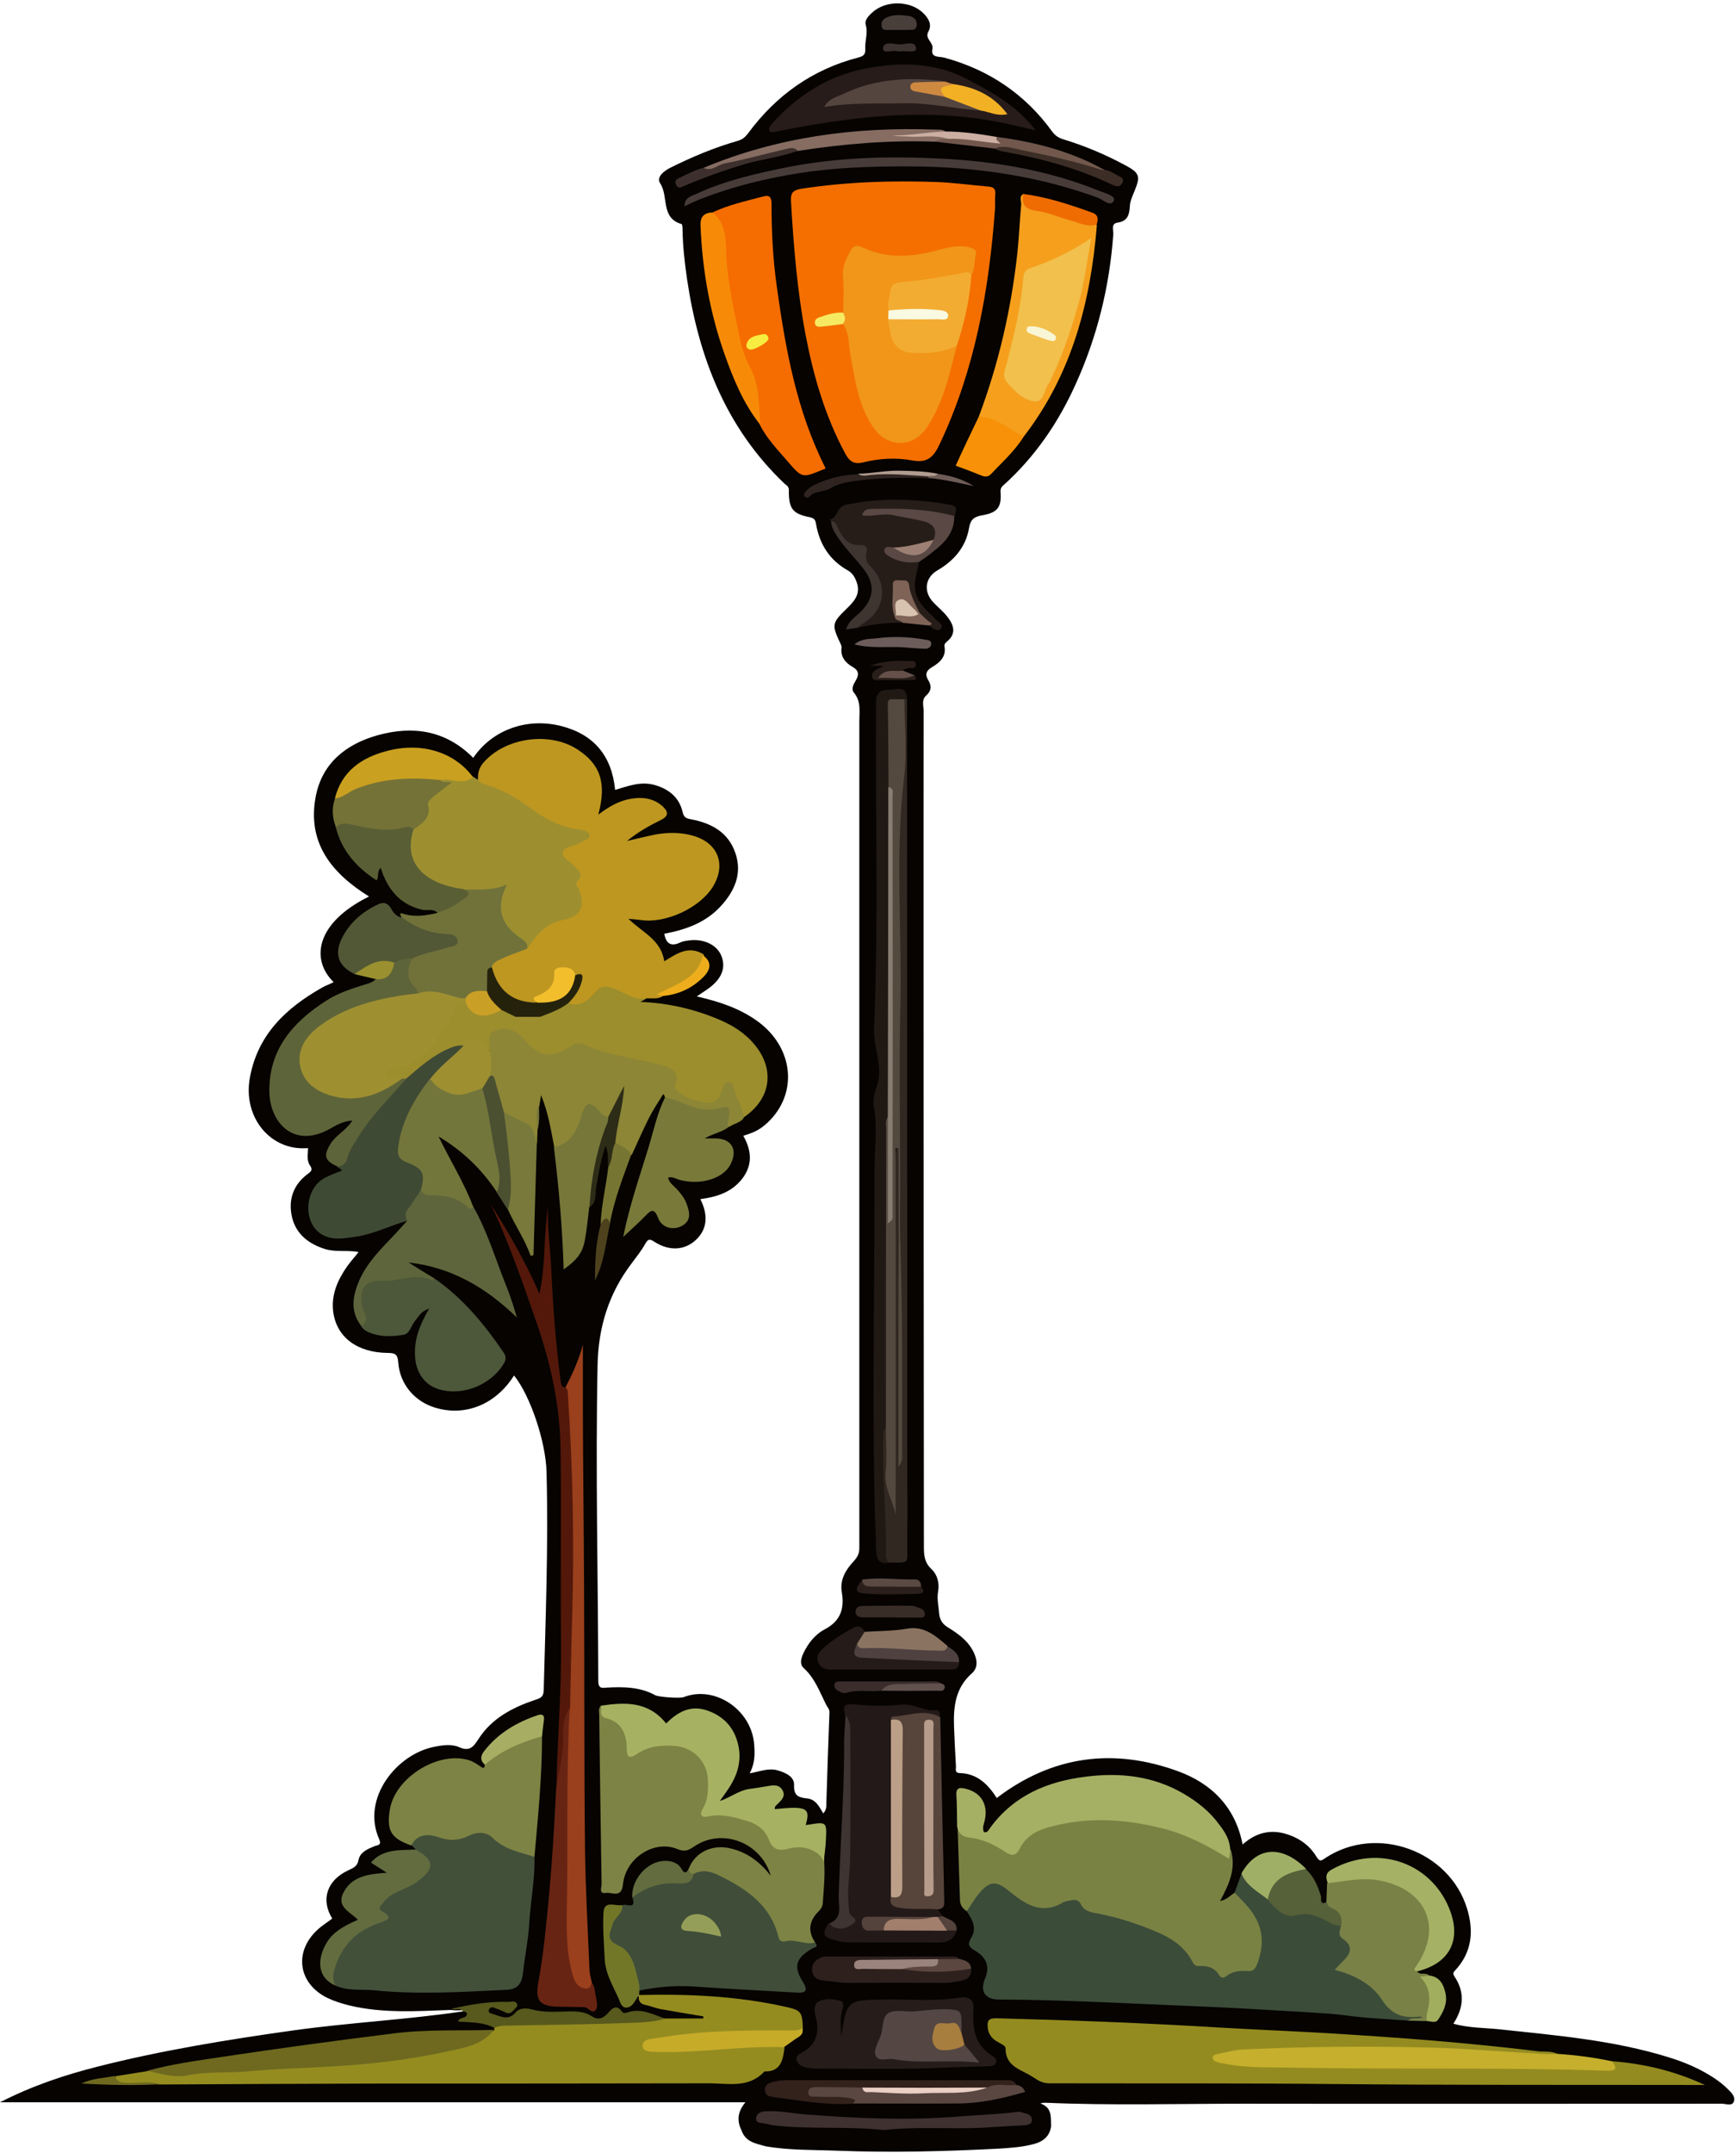 <?xml version="1.0" encoding="UTF-8"?>
<!DOCTYPE svg PUBLIC '-//W3C//DTD SVG 1.0//EN'
          'http://www.w3.org/TR/2001/REC-SVG-20010904/DTD/svg10.dtd'>
<svg height="907.0" preserveAspectRatio="xMidYMid meet" version="1.0" viewBox="-0.1 -0.8 731.5 907.0" width="731.5" xmlns="http://www.w3.org/2000/svg" xmlns:xlink="http://www.w3.org/1999/xlink" zoomAndPan="magnify"
><g
  ><g
    ><path d="M312.3,896.6c-2.1-4.2-1.4-8,1.7-11.7c-104.4,0-208.5,0-314.1,0c13.9-7.1,27.3-11.5,41-15 c27.2-6.9,54.9-11.4,82.7-15.3c23.7-3.3,47.7-4.5,71.4-8c1-0.7,2-0.5,2.4,0.6c0.6,1.6-0.6,2.4-1.7,2.9c3.5,0,7.1,0.3,10.5,1.4 c1.3,0.4,2.5,1,2.4,2.7c-0.2,0.6-0.5,1-1,1.2c-1.6,0.7-3.3,0.8-4.9,0.7c-30.9-0.9-61.3,4.4-91.8,8.5c-16.2,2.1-32.1,5.4-48.2,8 c-4.7,1-9.3,2.2-14.1,2.5c-2.9,0.8-5.9,0.9-9.1,1.2c9.7-0.3,19.2,0.2,28.6-0.2c16.6-0.5,33.2-1.3,49.9-1.1c7.7,0.1,15.3,1.3,22.9,1 c56-1.9,112.1-0.5,168.1-0.8c6.9,0,11.4-5,17.3-7c1.8-0.6,1.4-3.6,2.3-5.3c1.1-2.4,3.1-4.1,5.3-5.4c1.8-1.1,3.2-2.3,2.6-4.6 c-0.2-4.5-3.2-6-7.1-6.9c-17.1-3.6-34.3-5.3-51.8-4.8c-2.7,0.1-5.7,0.6-8.2-1.2c-0.8-0.6-0.9-1.4-0.7-2.3c0.9-1.7,2.5-2.2,4.2-2.3 c4.2-0.1,8.3-1.3,12.4-1c9.3,0.7,18.6,0.4,27.8,1.4c6.8,0.7,13.6,0,20.4,1.3c1.8,0.3,4.2,0.1,2.9-2.8c-3-6.5-1.7-11.6,4.5-15.3 c0.4-0.2,0.4-0.9,0.4-1.4c-2.1-4.8-1.6-9.2,1.7-13.5c2.7-3.5,2.5-8.1,2.7-12.4c0.1-2.5,0-5,0-7.5c0.1-3.5,1.2-6.9,1.1-10.4 c0-2.9-0.7-5-4.2-4.6c-2.8,0.3-4.5-0.4-4.2-3.7c0.2-2-1.3-2.9-3.1-3.2c-1.2-0.2-2.3-0.1-3.5-0.1c-6.4,0.2-6.5,0.2-4.2-5.5 c1.1-2.8-0.3-3.8-2.8-3.7c-4.5,0.1-9,0.6-13.1,2.6c-1.3,0.7-2.7,1.4-4.1,2c-1.4,0.6-3.1,1.6-4.2,0.3c-1.1-1.4,0.3-2.8,1.1-4 c3.4-4.7,5.5-9.8,5.2-15.8c-0.3-8-5.8-15.1-13.6-17.2c-4-1.1-7.8-0.2-10.8,2.4c-3.3,3-5.4,3-9.2-0.1c-6.3-5.3-14-6.4-22-3.6 c-1.3,1.6-0.8,3.5-0.8,5.3c-0.2,22.1,1.7,44.3,1,66.4c0,1.5-1.1,4,2,4.2c2.5,0.1,3.9-1.1,4.5-3.6c2.1-7.9,7-13,14.9-15.4 c2.6-0.8,5.3-1.1,7.8,0.1c3.4,1.5,6.4,0.7,9.4-1.2c12.4-7.5,25.7,0.3,31.3,9.7c0.8,1.4,2.1,3.2,0.4,4.4c-1.4,1.1-2.6-0.8-3.6-1.8 c-3.2-3.2-6.9-5.7-11.3-7.2c-8.1-2.8-13.6-1-18.7,6c-1.3,2-2.7,3.5-5.1,1.2c-3.6-3.6-7.7-4-11.8-1.3c-4.4,2.9-8,6.6-6.8,12.7 c0.4,4.1-2.5,3.9-5.2,4.1c-7,0.1-7.2,0.2-7,7.4c0.2,9.9,0,19.8,5.6,28.8c2.6,4.2,2.3,4.5,6.1,1.3c0.8-0.6,1.5-1.4,2.5-0.3 c5.7,4.8,12.9,4.9,19.7,6c2,0.3,4,0.2,5.8,1.1c0.9,0.4,2,0.9,1.8,2.1c-0.2,1.1-1.4,1.4-2.3,1.5c-4.6,0.4-9.3,0.5-13.9-0.1 c-6.7-2.7-13.9-2.5-20.9-3.4c-1.3-0.2-2.3,0.5-3.1,1.3c-2.7,2.4-5.6,2.6-8.8,1c-3.2-1.7-6.8-1.5-10.3-1.5c-4.5,0-9,0.2-13.4-0.7 c-2.6-0.5-4.9,0.1-7.1,1.7c-3.3,2.4-6.7,1.3-9.9-0.1c-1.3-0.6-2.8-1.6-2-3.4c0.7-1.6,2.3-1.7,3.9-1.4c1.7,0.3,3.3,1.8,5.9,0.5 c-8.9-2.1-16.8,2-24.9,1c-14.3,0.5-28.6,1.5-42.7-1.9c-3.2-0.8-6.4-1.8-9.3-3.2c-12.2-6-14.2-19.3-4.2-28.6 c1.9-1.8,4.2-3.2,6.3-4.8c-4.9-7.9-2.3-16.1,6.7-20.3c2.1-1,3.9-1.6,4.4-4.5c0.7-3.3,4-4.6,7-5.8c1-0.4,2.8-0.2,1.7-2.8 c-7.7-17.1,7.3-36,23.4-39c3.5-0.7,7.1-1.2,10.3,0.2c4.3,1.9,5.9,0,8.1-3.4c5.6-8.8,14.5-13.4,24.1-16.6c2.1-0.7,3.3-1.2,3.4-3.9 c0.8-30.6,2-61.3,1.2-91.9c-0.3-13-6.9-32.4-13.7-40.8c-7.6,12.1-20.4,17.4-33.1,13.6c-8.8-2.6-15-9.9-15.7-19.1 c-0.2-3.1-1-4-4.3-4c-13-0.1-21.7-6.6-23.1-17.4c-0.9-7.1,1.9-13.4,5.9-19.1c1.4-2,3.1-3.8,4.8-6c-4.8-0.9-9.4,0.1-13.9-1.2 c-7-2.1-12.4-6.3-14.1-13.3c-1.8-7.3,0.4-13.9,6.7-18.5c1.5-1.1,2-1.8,0.8-3.5c-1.5-2.2-0.8-4.8-0.8-7.3 c-15.8,1.4-27.6-13-24.5-29.7c3.3-18.1,15.2-29.3,30.4-37.9c1.6-0.9,3.3-1.5,4.9-2.3c-9.6-9.3-7.9-24.8,14.9-36.1 c-15.6-9.7-26.1-22.4-22.5-41.9c2.6-14.1,12.6-22.2,26-26c15.1-4.2,28.9-2.1,40.4,9.5c8-11.8,22.6-17.1,37.1-13.4 c13.7,3.5,21.3,12.5,22.7,26.9c5.5-1.6,10.8-3.8,16.9-2c6,1.8,10.1,5.3,11.5,11.2c0.6,2.5,1.5,2.8,3.7,3.2 c8.4,1.6,15.5,5.4,18.5,14c3.1,8.8-0.2,16.2-6.2,22.7c-6.4,6.9-14.7,9.8-23.7,11.5c0.8,4.4,3,5.5,6.9,3.6c0.9-0.4,1.9-0.6,2.9-0.7 c6.4-1.1,12.4,1.6,14.3,6.5c2,5.1,0,9.8-5.8,13.9c-1.3,0.9-2.7,1.8-4.6,3.1c9.6,2.2,18.3,5.1,25.8,10.6c15.1,11.1,17,30.4,4,42.6 c-2.9,2.7-5.4,4.1-10.2,5.5c3.5,6.2,4.1,12.3-0.6,18.3c-4.5,5.6-10.7,7.5-17.5,8.4c3.5,6.9,2.8,12.9-1.9,17.2 c-4.7,4.4-11.2,4.8-17.4,0.8c-2-1.3-2.7-1.3-3.9,0.8c-1.6,2.9-3.7,5.5-5.7,8.2c-9.7,12.7-14.1,27-14.4,43 c-0.9,44.3,0.2,88.6,0.3,133c0,3.3,1.6,3,3.6,2.8c7-0.4,14-0.3,20.4,3.2c1.5,0.8,10.4,1.4,12,0.8c13.2-5.1,28.7,5.4,29.7,20.1 c0.3,4,0.3,7.9-1.9,12c4.2-0.7,7.9-2.4,11.9-1.2c3.4,1,7,2.7,6.8,6.2c-0.2,4.8,2.3,5.2,5.6,5.6c3.5,0.4,5,3.4,6.7,6.3 c1.4-1.5,1.3-3,1.3-4.4c0.4-12.7,0.8-25.3,1.3-38c0.1-1.5-0.8-2.3-1.4-3.4c-2.7-5.4-4.7-11.1-9.4-15.4c-2.4-2.1-0.6-5.7,0.9-8.3 c1.9-3.4,4.6-6.3,8-8.1c6.7-3.5,8.3-8.9,7.1-15.7c-0.9-5.3,1.9-9.6,5-12.9c1.8-2,2.4-3.4,2.4-5.7c0-116.1,0-232.3,0-348.4 c0-4,0.8-8.2-2.3-11.9c-1.2-1.5-0.2-3.5,0.8-5.1c1.3-2.3,1.5-4.1-1.3-5.7c-3-1.7-5.2-4.2-4.7-8.1c0.1-0.5-0.1-1-0.3-1.4 c-3.9-8.4-4-8.8,2.8-15.4c3.3-3.2,5.7-6.3,3.7-11.3c-0.8-2-1.8-3.5-3.6-4.5c-7.6-4.3-11.8-10.9-13.3-19.3c-0.3-1.7-0.5-2.6-2.7-3.1 c-7.3-1.4-8.9-3.7-8.8-11.4c0-1.6-1-2-1.8-2.7c-24.7-23.5-36.2-53.2-41.1-86.2c-1-6.9-1.8-13.9-1.9-20.9c0-0.8-0.1-2.2-0.4-2.3 c-8.9-2.5-5.4-11.7-9-17.1c-1.8-2.7,1.6-5.3,4.4-6.7c9.1-4.5,18.3-8.4,28.1-11.2c2.1-0.6,3.2-1.5,4.5-3.2c11.8-16,27.2-27,46.6-32 c2.2-0.6,2.9-1.3,2.8-3.7c-0.2-3.3,1.2-6.5,0.2-10c-0.6-2,1.2-3.8,2.6-5.1c5.7-5.4,16.3-5.3,21.8,0.3c2.1,2.1,3.6,4.7,2,7.6 c-1.7,3.1,2.2,4.4,1.7,7.3c-0.8,3.9,2.8,3.1,5,3.7c18.8,5.1,34.1,15.4,45.5,31.2c1.6,2.2,3.5,2.9,5.6,3.5 c8.7,2.7,17.1,6.3,25.1,10.6c6.2,3.3,6.5,4.7,3.9,11c-0.8,2-1.8,4.1-1.9,6.1c-0.2,3.7-0.9,6.5-5.2,7.1c-3,0.5-1.6,3.3-1.8,5 c-1.6,22.1-6.8,43.2-16,63.4c-7.2,15.9-16.9,30.1-29.9,41.9c-1,0.9-1.7,1.4-1.6,3.2c0.5,6.4-1.3,8.7-7.7,9.8 c-3.5,0.6-5,1.8-5.6,5.5c-1.4,8-6.4,13.7-13.3,17.7c-5.3,3.1-6,9.1-1.6,13.6c1.8,1.9,3.9,3.6,5.6,5.7c2.8,3.5,4.3,7.3-0.1,10.8 c-0.7,0.6-1.1,1.2-0.9,2.1c0.7,4.2-2,6.6-5,8.4c-2.4,1.4-3.5,2.9-1.9,5.6c1.5,2.4,1.4,4.6-0.9,6.6c-2,1.8-1,4.4-1,6.6 c-0.1,71,0,142,0,212.9c0,46.3,0.1,92.6,0.1,139c0,3.6,0.2,6.7,3.2,9.5c2.5,2.3,3.4,6,2.8,9.3c-0.6,3.2,0.2,6.1,0.4,9.1 c0.2,3.1,1.6,4.9,4,6.3c4,2.5,7.8,5.2,10.1,9.4c1.8,3.2,2.7,7.1-0.2,9.7c-7.1,6.2-7.9,14.2-7.6,22.7c0.2,5.5,0.5,11,0.8,16.5 c0.1,1.1-0.7,2.8,1.6,2.9c7.5,0.2,12,4.9,15.6,10.5c23.4-17.8,49.1-21.2,76.3-11.3c14,5.1,24.2,14.9,27.3,30.9 c5-4.5,10.7-6.3,17-4.8c6,1.5,11,4.7,14.2,10.1c1.4,2.3,2.3,1.3,3.8,0.3c21.5-14.1,52.2-3,59.6,21.5c2.9,9.5,2,18.4-5.1,26 c-0.9,0.9-0.9,1.4-0.3,2.4c4.4,6.5,4.1,13.1-0.4,20c6.5,1.8,12.8,1.7,18.9,2.3c24.2,2.6,48.6,4.6,72,11.9 c6.8,2.1,13.3,4.9,19.3,8.9c1.9,1.3,3.8,2.8,5.4,4.4c1.5,1.5,3.5,3.3,2.5,5.5c-0.8,1.8-3.3,0.7-5.1,0.7c-67.1,0-134.3,0.1-201.4,0 c-27.8,0-55.6,0.8-83.5-0.4c-0.6,0-1.2,0-2.1,0.3c5.1,1.8,4.3,5.9,4.5,9.6c-0.7,5-4.3,6.9-8.5,7.8c-4.2,1-8.6,1.3-12.9,1.6 c-22.9,1.2-45.9,1.8-68.8,0.9c-10.1-0.4-20.3-0.1-30.3-1.9C318.4,902.2,314,901.7,312.3,896.6z" fill="#060301"
    /></g
    ><g
    ><path d="M190.2,845.5c7.9-1.8,15.8-3.2,24-2.9c1.2,0,2.8-0.7,3.6,0.9c0.4,0.8-0.4,1.5-1,2.1c-1,1-1.9,2.4-3.8,1.5 c-1.6-0.8-3.3-1.5-5-2.1c-0.8-0.3-1.8,0-2.1,0.9c-0.4,1,0.6,1.6,1.3,1.7c3.3,0.8,6.7,3.3,9.9-0.5c1.9-2.2,4.8-1.9,7-1.3 c5.3,1.4,10.6,0.9,15.8,0.8c3.2,0,6.3,0.1,9.1,1.9c2.7,1.8,4.8,1.3,7-1.1c1.6-1.8,3.5-4.1,5.9-0.8c0.5,0.8,1.3,0.8,2.2,0.5 c5.8-2.1,10.8,0.8,16,2.5c-0.3,2.3-2.2,2.3-3.8,2.4c-3.5,0.2-7,1.1-10.4,1c-18.2-0.3-36.3,1.6-54.4,1.2c-1.2,0-2.3-0.1-3.4-0.7 c-4.8-2.5-10-2.2-15.1-2.6c0.2-2.2,4-1,3.6-3.6c0-0.3-1.1-0.6-1.7-0.8C193.8,844.7,191.7,846.3,190.2,845.5z" fill="#57591d"
    /></g
    ><g
    ><path d="M593.2,850.5c-8.7-0.7-17.5-1-26.2-2.2c-5.8-0.8-11.6-1-17.3-1.4c-15.6-0.9-31.1-1.9-46.7-2.5 c-27.4-1.1-54.7-2.7-82.2-2.8c-5.9,0-8.1-3.6-5.8-8.9c2-4.7,0.8-8.8-4.3-11.7c-3-1.7-3-2.9-1.5-5.5c2.4-4.1,0.4-7.6-1.9-11 c0.6-4.8,3.5-8.2,7.1-11c3.2-2.6,6.7-2.7,10,0.1c1.3,1.1,2.7,2,3.9,3.1c5.3,4.5,10.9,6.6,17.8,3.2c4.2-2,8.2-1.6,11.8,2.2 c2.2,2.4,5.8,2.3,8.9,3c7.9,1.9,15.7,4.3,23.1,8c4.9,2.5,9.5,5.6,12.6,10.3c1.1,1.6,2.5,2.6,4.4,2.9c1,0.1,2.3,0,2.9,0.6 c4.2,4.4,9,2,13.8,1.5c3.1-0.4,4.7-1.8,5.6-4.7c2.8-8.8-0.2-16-6.1-22.4c-1.3-1.4-3.5-2.2-3-4.7c1-2.7,1.9-5.3,2.9-8 c3.9,3.7,8.1,7,12.1,10.6c4.8,4.3,9.8,7.5,16.6,5c1.1-0.4,2.4-0.2,3.3,0.6c3.2,2.5,7,3.7,10.4,5.8c0.8,1.3,0.6,2.9,1.4,4.2 c3.9,7,3.9,7-1.6,13.4c4.5,2.1,8.9,4.3,12.7,7.3c1.1,0.8,2.1,1.6,2.9,2.7c4.4,5.7,9,11.1,17.4,9.6c0.7-0.1,1.6,0.4,1.8,1.6 C598.1,851.2,595.3,849.3,593.2,850.5z" fill="#3b4c39"
    /></g
    ><g
    ><path d="M279.3,418.8c-2.1,1.5-4.6,0.9-6.9,1c-4,1.3-7.7,0.8-11.3-1.5c-3.8-2.4-7.3-2.7-11,1.1 c-2.7,2.7-6.3,5.7-11,3.2c-0.5-3.3,2.5-5,3.5-7.7c0.8-2,1.9-3.9-1-5.2c-5.2-2.8-5.9-2.6-7.5,2.9c-0.9,3-2.8,4.8-5.4,6.1 c-1.5,0.7-3.1,1.4-2.9,3.5c-9.5,1.5-18.1-5.3-19.6-15.4c0.4-3.1,2.8-4.2,5.2-5.4c3.1-1.5,6.5-2.3,9.6-4c4.8-5.8,9.6-11.3,17.9-12.6 c4.1-0.6,5.8-5.2,4.3-9.6c-0.7-2.1-1.5-3.9-0.6-6.2c1.1-2.8-1.4-4.2-2.9-5.8c-5-5.3-4.9-5.8,1.6-9c1.6-0.8,3.4-1.3,5-3 c-1.6-2.1-4-2.1-6.1-2.5c-4.7-0.7-8.8-2.6-12.8-5.3c-7.2-5-14.4-10.2-23-12.9c-1.4-0.4-3.4-0.8-3.1-3.2c-0.1-2.6,0.6-4.9,2.4-6.9 c9.1-10.4,27.5-13.1,39.3-5.6c9.9,6.3,12.6,14.3,9,27.6c4.4-3.3,8.8-5.9,13.9-6.7c4.8-0.8,9.3-0.2,13.1,3.1c2.4,2.2,3,4.1-0.7,5.9 c-4.6,2.3-9.1,4.7-14.2,8.8c4.8-1.1,8.4-2,11.9-2.7c5.5-1,10.9-1,16.3,0.6c10.2,3.1,13.6,12,8.1,21.2c-5.5,9.1-20,15.8-30.5,14.2 c-1.5-0.2-3.1-0.3-5.2-0.5c5.8,5.7,13.8,8.8,15.1,17.9c5.1-3.1,10.2-6.9,16.6-2.9c1.3,5.2-2.4,7.9-5.7,10.4 c-3.4,2.6-7.2,4.6-11.3,5.9c-0.1,0-0.1,0.3-0.1,0.4C279.1,418.6,279.2,418.7,279.3,418.8z" fill="#be9720"
    /></g
    ><g
    ><path d="M419.2,86.8c-2.5,34.4-8.4,67.9-23.3,99.4c-2.4,5.1-4.8,8.2-11.5,7c-6.8-1.3-14-0.9-20.8,0.8 c-4.1,1-5.9-0.6-7.7-4c-8.4-15.7-13.3-32.6-16.6-50c-3.5-18.5-5-37.2-6.1-56c-0.2-3.7,0.9-4.7,4.5-5.3c19-2.9,38.1-3.5,57.3-2.8 c7.1,0.3,14.2,1.3,21.4,1.9c2.1,0.2,3,0.9,2.9,3C419.1,82.8,419.2,84.8,419.2,86.8z" fill="#f46f00"
    /></g
    ><g
    ><path d="M520.1,796.6c3.4,3.5,7,6.8,9.3,11.4c3.1,6.3,2.6,12.4,0.2,18.7c-0.6,1.6-1.5,3.1-3.6,2.9 c-3.4-0.2-6.6-0.1-9.4,2.2c-1.1,0.9-2.3,0.7-3-0.5c-2-3.3-5-4-8.6-3.8c-1.3,0.1-2.1-0.7-2.7-1.9c-4-7.7-11.2-11.1-18.7-14 c-6.6-2.6-13.4-4.7-20.5-6.1c-3-0.6-6.3-0.8-7.9-4.3c-0.7-1.4-2.3-1.8-4-1.4c-1.1,0.3-2.4,0.3-3.4,0.9c-9.3,5.6-16.3,0.4-23.1-5.1 c-5.1-4.1-7.8-3.9-12.1,1.1c-2,2.4-3.6,5.1-5.3,7.7c-1.8-1.1-2.9-2.7-2.9-4.8c-0.3-10.3-0.7-20.7-1-31c6.3,4.7,14.7,4.7,21.2,9.3 c1.8,1.3,3.5-0.1,4.6-1.7c3.3-5,8.3-7.7,13.9-9c25.3-5.7,49.1-1.8,71.5,11.4c1.2,0.7,2.4,1.5,3,3c-0.1-1.2-0.3-2.4,0.9-3.2 c2.4,7.9-0.7,14.7-4.5,21.7C516.5,799.7,518.2,797.9,520.1,796.6z" fill="#7a8243"
    /></g
    ><g
    ><path d="M208.2,853.6c1.5-0.8,3.1-1,4.8-1c16.9-0.3,33.8-0.5,50.7-1.1c5.5-0.2,11.1-0.2,16.5-1.9c5.3,0,10.6,0,16,0 c0-0.3,0.1-0.6,0.1-0.9c-6.1-1-12.1-2-18.2-3.1c-2.1-0.4-4.1-1.3-6.2-1.7c-2.5-0.5-3.2-2-2.7-4.3l0,0.1c20.6-0.5,41.1,0.4,61.4,4.9 c6.7,1.5,7.4,2,7.6,9.2c-1.2,2.3-3.5,2.4-5.6,2.4c-12.7-0.3-25.3,0.7-37.9,1.1c-6.9,0.2-13.7,1.2-20.3,3.8 c6.7,1.5,13.4,1.2,20.1,0.8c10-0.6,19.9-1.8,29.9-1.6c2.1,0,4.4-0.3,6.1,1.5c-0.7,5.2-1.5,10.3-8.5,10.1c-6.6,7.2-15.2,5-23.2,5 c-46.1,0.1-92.3,0.1-138.4,0.1c-31,0.1-61.9,0.2-92.9,0.4c-5.1-0.4-10.2-0.1-15.4-0.2c-2.3,0-4-0.4-3.5-3.3 c4.6-0.7,9.2-1.5,13.8-2.2c7.4-0.4,14.8,0.3,22.3-0.1c15.6-0.8,31.2-1.7,46.8-2.5c20.1-1,40.2-3,59.9-7.6c6-1.4,11.6-4,16.9-7 C208,854.1,208.1,853.9,208.2,853.6z" fill="#958c20"
    /></g
    ><g
    ><path d="M679.1,867.6c13.6,1,26.7,4.2,39.2,10c-1.1,0-2.2,0-3.2,0c-51.3-0.1-102.6,0.1-154-0.4 c-39.7-0.4-79.3-0.2-119-0.3c-2.6,0-4.4-0.9-6.6-2.4c-4.9-3.4-12-4.3-11.9-12.5c0-1-2.5-2-3.9-2.9c-2.1-1.3-3.3-3.1-3.6-5.6 c-0.3-2.9,0.3-4.1,3.7-4c31.3,0.8,62.6,2,93.8,3.9c15.3,0.9,30.6,1.5,45.9,2.4c29.6,1.8,59.1,4,88.5,7.6c2.8,0.3,5.7-0.2,8.3,1.2 c-3.7,2.9-8,1.8-12,1.4c-33-2.9-66.1-3.1-99.2-2.6c-7,0.1-13.9,0.8-20.9,1c-3.1,0.1-6.2,0.6-9.1,1.9c4.1,1.2,8.2,1.6,12.3,1.9 c28.8,1.5,57.5,1.2,86.3,0.9c19.5-0.2,38.9,1.3,58.3,1.1C674.6,870,677.4,870.6,679.1,867.6z" fill="#948b20"
    /></g
    ><g
    ><path d="M225.1,781.5c0.3,9.5-1.7,18.8-2.2,28.2c-0.4,6.9-1.9,13.7-2.6,20.6c-0.5,4.3-2.1,7-6.8,7.2 c-18.7,0.9-37.4,2.1-56.2,0.2c-5.4-0.5-10.9,0.4-16.1-2c-2.3-1.6-2.3-3.8-1.7-6.2c2.4-9.9,8.5-16.7,17.8-20.6 c2.2-0.9,5.3-1.3,2.1-4.7c-1.1-1.2-0.1-2.5,0.8-3.6c1.9-2.3,4.1-4.3,7-5.5c3.3-1.3,6.3-2.9,9.1-5.1c4.2-3.4,4.3-5.6,0.5-9.2 c-0.7-0.7-1.5-1.3-1.7-2.4c-0.6-0.6-1.2-1.2-1.8-1.8c-1.3-3.3,1.3-4.1,3.4-4.8c3.1-1,6.3-0.9,9.3,0.2c3.7,1.2,7.1,1,10.6-0.6 c4.7-2.1,9.2-1.4,13.1,1.8c3.4,2.8,7,4.9,11.4,5.6C222.8,779.1,224.2,779.9,225.1,781.5z" fill="#42503a"
    /></g
    ><g
    ><path d="M290.1,786.5c2.7-7,10-10.5,17.9-8.5c6.9,1.7,12.2,5.7,16.7,11.5c-4.1-14.2-20.7-20.4-32.4-12.3 c-2.4,1.6-4,2.3-7,1c-9.7-4-21.8,3.7-22.9,14.9c-0.6,6.1-4.8,3.1-7.3,3.6c-3.1,0.5-1.6-2.6-1.7-3.9c-0.4-23.6-0.7-47.3-1-70.9 c0-1.4-0.6-3,0.9-4.2c1.5,2.4,3.3,4.5,6,5.7c3.9,1.8,5.1,5.5,5.9,9.3c1,4.8,1.1,4.9,5.7,2.7c2.9-1.4,5.9-1.9,9.1-2.1 c14.3-0.7,23.1,9.1,18.7,25.1c-1.1,4-0.3,4.2,3.3,4.3c4.6,0.1,9.2,0.9,13.7,2.5c3.9,1.4,7.2,3.7,9,7.4c1.8,3.8,4.5,4.9,8.5,4 c2.4-0.6,4.9,0,7.4,0.2c4.2,0.4,6.8,2.2,6.6,6.8c0.4,5.8-0.2,11.5-0.6,17.3c-0.1,1.7-0.9,2.7-2,3.8c-3.9,4-4.3,8.3-1.2,12.9 c-0.1,2.2-1.8,1.4-2.9,1.4c-3.5,0.2-6.9-1.1-10.4-0.7c-2.3,0.2-3.1-1.8-3.6-3.6c-3.4-11.5-12-18-22.1-23.2c-4-2.1-8.2-2.8-12.6-2 C290.1,789,289.2,788.3,290.1,786.5z" fill="#7d8344"
    /></g
    ><g
    ><path d="M239.2,421.7c5.1,2.1,8.7-1.2,11.3-4.3c2.5-3,4.6-2.9,7.6-1.9c4.7,1.6,8.8,5.3,14.3,4.3 c-0.7,0.4-1.4,0.8-2.6,1.5c11.8,0.5,22.6,3,33,7.4c5.9,2.5,11.2,5.8,15.3,10.9c8.5,10.5,6.5,22.8-4.9,30.4c-2.6-3-3.5-6.7-4.8-10.3 c-0.3-0.8-0.5-1.8-1.4-2c-1.3-0.3-1.5,1-2,1.8c-3.6,5.7-6.2,6.6-12.5,4.3c-2-0.7-4.1-1.5-6-2.5c-2.2-1.2-3.8-2.9-3.4-5.6 c0.6-4.4-1.8-6-5.5-6.8c-7.5-1.5-14.9-3.6-22.4-5.2c-0.7-0.1-1.4-0.2-1.9-0.4c-6.2-2.9-12-3.5-18.2,0.7c-3,2.1-6.8,0.7-9.9-1.2 c-2.1-1.3-4-3-5.7-4.9c-2.5-2.7-5.5-4.3-9.4-3.4c-3.6,0.9-2.2,4.4-3.4,6.6c-1.6,1.8-2.6,0.1-3.7-0.7c-2.7-2.1-5.4-2.3-8,0.1 c-8,1.1-13.6,6.5-19.8,10.9c-1.3,1-2.5,2.2-4.1,2.8c-0.7,0.2-1.5,0.2-2.2,0.1c-1.4-0.8-2.9-0.3-4.3-0.1c-1.3,0.2-2.3-0.4-2.8-1.6 c-0.7-1.5,0.1-2.5,1.3-3.4c0.9-0.7,2-1.4,3.1-1.6c12.9-2.1,17.8-12.6,23.3-22.4c1.6-2.9,3-5.3,6.8-3.9c4,5.7,9.4,4.2,14.7,2.8 c2.5,0.2,4.7,1.1,6.7,2.6c2.3,2,7.2,2.1,9.3,0.1C230.9,424.8,234.6,422.2,239.2,421.7z" fill="#9c8d2d"
    /></g
    ><g
    ><path d="M201.1,327.6c0.8,1.2,2,1.7,3.3,2.1c6.3,1.8,11.9,4.9,17.2,8.7c6.8,5,13.9,9.4,22.6,10.3 c1.6,0.2,3.8,0.7,4.1,2.3c0.4,2.1-2.2,1.9-3.4,2.9c-2.5,1.9-7.2,1.7-7.8,4.4c-0.5,2.4,3.7,4.2,5.6,6.5c1.5,1.7,2.9,3.3,0.6,5.5 c-1.3,1.2,0,2.4,0.5,3.6c3,7.1,0.7,11.6-6.7,12.9c-7.1,1.3-11.2,6.4-14.9,11.9c-2.1-1.9-4.2-3.7-6.4-5.5c-6.4-5.3-7.7-14-3.3-20.9 c0.5-0.4-0.5-0.6,0-0.3c0.2,0.1,0.1,0.3-0.2,0.5c-5.3,4.1-11.4,2-17.2,2.5c-5.1-0.2-9.6-2-14-4.4c-8.5-4.7-11.3-12.5-7.9-21.8 c2.9-3.4,6-6.2,6.5-11.5c0.4-4.2,5.1-6.3,8.9-8.1c-1.3-0.1-3.6,1.3-3.2-2c4.5-1.8,9.3,0.1,13.8-0.8 C199.9,326.9,200.5,327.2,201.1,327.6z" fill="#9d8f30"
    /></g
    ><g
    ><path d="M292.2,788.7c4.5-2.5,8.7-0.4,12.4,1.5c10.6,5.4,20,12.1,23.2,24.6c0.4,1.7,0.9,2.8,3.4,2.2 c4-0.9,8,1.7,12.1,0.6c1.8,1.9-0.3,2-1.3,2.6c-6.8,4-7.9,7.5-3.7,14.1c2,3.2,1.4,4.6-2.3,4.4c-14.7-0.8-29.4-1.6-44.1-2.6 c-7.6-0.5-15.1,0.2-22.6,1.7c-2.2-2.5-2-5.8-3.2-8.7c-1.8-4.3-3.5-8.6-8.4-10.3c-2.3-0.8-2.4-2.8-2-4.9c0.8-4.7,3.3-8.5,6.5-12 c1.4-1,6,2.2,4.2-3.2c3.6-5.9,9.7-6.8,15.8-7.2C285.6,791.1,289.3,791.4,292.2,788.7z" fill="#3f4d39"
    /></g
    ><g
    ><path d="M206.2,441.7c0.8-2.8-2.2-6.9,2.8-8.4c5-1.6,8.8,0.3,11.9,4c6,7.1,11,8.1,18.9,3.1c1.9-1.3,3.8-2.2,6-1.2 c10,4.6,21,5.7,31.5,8.4c5,1.3,9.3,2.3,7,9c-0.1,0.4-0.1,1.2,0.2,1.4c3.7,3.7,8.3,5.2,13.3,5.8c4.1,0.5,5.4-2.4,6.5-5.6 c0.5-1.4,0.7-3.2,2.6-3.1c1.6,0.1,2.1,1.7,2.3,2.9c0.9,4.2,3.8,7.8,4.1,12.2c-1.5,2.1-4.1,2.3-6,3.7c-2.8-0.2-1.7-2.4-1.6-3.7 c0.1-2.6-0.9-3.3-3.3-2.6c-8.1,2.4-14.7-2.8-22-4.5c-0.4-0.1-0.4-0.8-0.2-1.3c-0.6-1.8-0.7-1.9-1.2-1.1c-1.9,3.1-3.9,6.1-5.6,9.4 c-2.6,5.2-4.9,10.5-7.3,15.7c-3.1-0.9-5.6-2.7-7.5-5.2c-0.3-7.3,2.4-14.2,3.4-21.3c0.2-0.6-0.9-0.3-0.3-0.3c0.2,0,0.3,0.1,0.3,0.4 c-1,4-2.1,8-5.1,11c-2.6,0.8-4-0.9-5.4-2.5c-2.1-2.4-3.6-1.6-4.8,0.9c-1.1,2.2-1.6,4.7-2.6,6.9c-2,4.6-5.3,7.4-10.6,7.1 c-1.4-7.4-2.6-14.9-5.6-22.2c-0.2,1.4-0.5,2.8-0.7,4.3c-1.1,3.3,0.3,6.9-0.8,10.2c-0.1,1.9-0.1,3.8-0.2,5.8c-0.2,0-0.5,0.1-0.5,0 c-1.7-7.4-9.2-8.5-13.9-12.7c-1.9-2.4-2.1-5.5-2.9-8.3c-0.8-2.7-1.4-5.4-3.3-7.6C205.7,448.7,204.6,445.1,206.2,441.7z" fill="#8c8636"
    /></g
    ><g
    ><path d="M225.1,781.5c-6.1-2-12.6-3-17.6-8c-2.5-2.5-6.4-2.7-9.8-1c-4.2,2.1-8.2,2.4-12.8,0.8 c-5.8-2.1-9.7-0.6-11.7,3.4c-8.6-3-10.5-6.3-9-15.3c2.3-13.4,20.5-24.7,33.4-20.6c1.9,0.6,3.5,1.8,5.2,2.9c1.3,0.8,1.2-0.2,1.4-0.9 c0.5-2.3,2.3-3.7,4.1-4.8c5-3,10.3-5.4,15.8-7.3c1.4-0.5,2.8-1.2,4.2,0.1C228.3,747.7,226.6,764.6,225.1,781.5z" fill="#7d8344"
    /></g
    ><g
    ><path d="M300.1,88.7c6.8-3.2,14.1-4.8,21.3-6.7c3.2-0.9,3.6,0.7,3.6,3.4c0,11.5,0.6,23,2.2,34.4 c3.7,26.4,8.3,52.5,20.6,76.7c-0.4,0.2-0.8,0.5-1.3,0.6c-8.5,3.5-8.6,3.6-14.7-3.5c-4.2-4.9-8.8-9.6-11.7-15.4 c-1.4-3.8-2.3-7.6-2.1-11.7c0.2-4.5-2-8.3-3.6-12.4c-4.4-11.6-6.9-23.6-8.7-35.8C304.2,108.3,304.9,98,300.1,88.7z" fill="#f56c00"
    /></g
    ><g
    ><path d="M518.3,778.5c-0.1,1.1-0.3,2.3-0.5,3.8c-9-5.5-18-10.3-28.1-12.8c-16.2-4.1-32.3-5-48.5-0.3 c-5,1.4-9.2,4-11.6,8.8c-1.5,3.1-3.4,3.2-6,1.5c-4.6-3.1-9.5-5.5-15.1-6.1c-2.9-0.3-4.8-1.7-5.3-4.7c-0.1-4.3,0-8.7-0.3-13 c-0.3-3.5,1.5-3.5,3.9-2.9c6.6,1.6,9.6,6.8,8,13.5c-0.4,1.6-1.1,3.1-0.3,4.8c1.5,0.3,1.9-0.8,2.6-1.8c10-13.7,24.1-19.6,40.4-21.6 c14.4-1.8,28.2-0.3,41,7.1c6,3.5,11.3,7.7,15.3,13.3C516.2,771.2,518.1,774.4,518.3,778.5z" fill="#a6b064"
    /></g
    ><g
    ><path d="M395.1,803.7c0.7,0.9,1.4,1.9,2.1,2.8c-0.5,0.8-1.3,1.1-2.1,1.3c-0.8,0.2-1.6,0.2-2.5,0.2 c-7.6,0-15.3-0.1-22.9,0.1c-1.4,0-3.8-0.4-3.8,1.3c-0.1,2.3,2.4,1.5,3.9,1.7c1,0.1,2,0.1,3,0.1c8.6-0.2,17.2-0.2,25.8,0 c1.6-0.1,3.2,0.2,4.4,1.3c-1.1,3.8-3.7,5.1-7.5,5.1c-13-0.1-25.9,0-38.9-0.1c-1.6,0-3.3-0.5-4.9-0.9c-5.1-1.3-5.5-2.6-2.7-7.1 c1.2-0.1,2.3,0.1,3.5,0.2c4.3,0.2,5-0.6,3.9-4.8c-1.2-4.6-1.1-9.3-0.7-13.9c1.7-16.7,0.6-33.5,0.8-50.2c0.1-3.8,0.6-7.6,0.5-11.4 c0-2.6,0-5.3-1-7.8c-1.2-4.1,0-4.7,4.3-4.3c6.4,0.7,13,0.7,19.4,0.1c5.2-0.6,9.5,2.9,14.6,2.3c1.8-0.2,1.7,1.6,1.6,3 c-5.6-1.1-11.2,0.8-16.8,0.3c-1.6-0.1-2.5,0.8-2.4,2.4c-0.2,24.1,0.1,48.1-0.1,72.1c-0.4,2.6,1.4,3.4,3.5,3.9 c2.9,0.7,5.9,0.5,8.9,0.6C391.2,802.3,393.4,801.9,395.1,803.7z" fill="#231918"
    /></g
    ><g
    ><path d="M171.1,453.6c5.7-4.9,11.3-9.9,18.3-12.8c1.8-0.8,3.7-1.3,5.7-1.1c0.6,2.3-1.4,3.1-2.7,4.2 c-3.9,3.3-7.4,6.9-10.7,10.8c-5.8,7.9-10.9,16.1-12.5,26.1c-0.7,3.9,0.3,6.1,4,7.7c6,2.7,7,5.6,5,11.9c-2.2,4.4-5.5,8.3-6.9,13.2 c-7.2,2-13.9,5.5-21.3,6.6c-4.9,0.7-10,1.8-14.6-1c-7.9-4.8-7.3-18.7,0.9-23.5c2.4-1.4,5.1-2.3,7.8-3.4c-0.6-0.5-1.3-1-2.1-1.5 c3.8-4.7,5.4-10.5,9-15.3C157.2,467.6,162.8,459.3,171.1,453.6z" fill="#3f4a34"
    /></g
    ><g
    ><path d="M374.2,657.6c-3.6,0.5-4.9-1-5.1-4.7c-2.1-53.7-0.6-107.4-0.7-161.2c0-8.7,1.3-17.5-0.3-26.2 c-0.9-4.8,2-8.8,2.2-13.5c0.3-6.6-2.3-12.8-2.1-19.2c1.9-45.9,0.5-91.8,0.8-137.7c0-4.2,2.2-5.4,5.4-5.3c2.9,0.1,7.6-2.3,7.7,3.9 c-0.4,0.4-0.9,0.7-1.5,1c-3.9,0.2-5.2,2.1-5.1,6.1c0.2,10.2,0.2,20.4,0,30.6c0,43.2,0,86.4,0,129.6c0,2.8,0.2,5.7-0.3,8.5 c-0.9,2.6-0.7,5.3-0.7,7.9c0,37.9,0.4,75.9,0.2,113.8c0,3,0.1,6-0.4,9c-1.5,10-1.1,20.1-0.3,30.2 C374.8,639.5,375.2,648.6,374.2,657.6z" fill="#201813"
    /></g
    ><g
    ><path d="M347,783.6c-1.6-4.5-8-7.4-14.7-5.6c-4.5,1.2-6.8,0.4-8.5-3.9c-1.5-3.9-4.6-6.3-8.7-7.6 c-5.6-1.7-11.1-3.3-17-2c-2.7,0.6-3.5-0.9-2.2-3.1c2.4-3.8,2.4-7.9,2.3-12c-0.2-8.2-6.2-14.2-14.5-14.7c-5.4-0.3-10.6,0.2-15.3,3.4 c-2.5,1.7-4.4,2.3-4.4-2.1c0-6-2-11.2-8.6-12.9c-3.3-0.8-1.9-3.4-2.2-5.3c10.1-1.5,19.9-1.9,27.4,7.5c4.8-4.8,10.3-8,17.5-5.4 c6.2,2.2,10.5,6.4,12.4,12.7c2.1,6.7,0.8,13.1-2.9,19c-1.2,2-2.6,3.8-4.4,6.4c4.6-1.6,8.1-4.5,12.4-5.1c2.8-0.4,5.6-0.8,8.3-1.3 c2.2-0.4,4.4-0.5,5.7,1.8c1.4,2.4-0.2,4-1.8,5.6c-0.7,0.7-1.6,1.2-1.5,2.4c13.5-1.4,15.2-0.6,13.1,6.7c0.5-0.1,1-0.1,1.4-0.2 c7.4-1.2,7.5-1.1,7.1,6.5C347.8,777.3,347.3,780.4,347,783.6z" fill="#a6b262"
    /></g
    ><g
    ><path d="M593.2,850.5c1.6-1.7,3.8-0.4,6.1-1.4c-0.7-0.2-1.1-0.4-1.4-0.3c-6.6,0.8-11.6-0.7-15.7-7.1 c-4.3-6.6-11.6-10.5-19.9-12.6c1.2-1.3,2.2-2.4,3.2-3.4c3.4-3.2,5-6.4,0.2-9.7c-2.3-1.6-1.1-3.5-0.8-5.3c-1.5-2.6-2.5-5.6-5.4-7.2 c-1.1-0.6-1.4-1.8-0.7-3c0.1-2.6,0.2-5.3,0.3-7.9c9.6-5.4,25.8-3.5,34.4,2.8c11.5,8.5,13.6,19.7,5.4,31.4c-0.7,0.9-1.6,1.7-1.9,2.9 c1.2,1.9,3.7,0.2,5.1,1.8c-1.6,1.5-0.5,2.9,0.1,4.5c1.8,5.1,1.4,10-1.2,14.7C598.5,850.6,595.8,850.6,593.2,850.5z" fill="#798146"
    /></g
    ><g
    ><path d="M183.1,537.9c11.9,8.3,20.9,19.2,29,31.1c1.3,1.9,1,3.3-0.1,5c-5.4,8.7-17.1,13.4-26.9,10.6 c-5.9-1.7-9.5-6.5-10.2-12.7c-0.9-7.9,1.9-14.7,5.9-21.5c-3.2,1.5-3.1,1.5-6.1,5.4c-1.6,2-2.1,5.4-5,5.8c-4.2,0.6-8.6,0.9-12.8-0.5 c-1.9-0.6-3.8-1.4-4.9-3.3c0.9-3.1-0.5-5.9-0.9-8.8c-1.1-7.6,2-11.5,9.6-11.6c3.8-0.1,7.7,0,11.3-1.2 C176.2,534.7,179.3,537.7,183.1,537.9z" fill="#4d5739"
    /></g
    ><g
    ><path d="M238.2,583.7c2.9-5.7,5.6-11.5,7.3-18c0,9.9,0,19.5,0,29.1c0.1,23.8,0.4,47.6,0.5,71.3 c0.2,37.3,0,74.5,0.4,111.8c0.2,17.1,1.2,34.2,1.9,51.3c0.1,1.8,0.6,3.5,1,5.3c0.4,4.2-2.3,3.7-4.8,2.9c-3.3-1.1-4.1-4.1-4.9-7 c-2.6-9.3-2.3-18.9-2.2-28.3c0.3-18.1,0-36.3,0.2-54.4c0.1-9.8,1.9-19.5,1-29.3c-0.4-26.2,1.3-52.4,1.1-78.7 c-0.2-16.6-1.7-33.1-2.1-49.7C237.5,587.9,237.3,585.8,238.2,583.7z" fill="#9a401c"
    /></g
    ><g
    ><path d="M171.1,453.6c-6.9,8.1-14.7,15.5-20.3,24.7c-1.7,2.8-3.7,5.4-4.5,8.7c-0.5,2.1-1.8,3.5-4.1,3.7 c-5.5-2.5-6.1-4.5-3.1-9.5c2.3-3.8,6.5-5.6,9.3-9.9c-4.1,0.2-7,2.1-9.9,3.7c-15.4,8.3-24.9-3.5-25.1-15.7 c-0.3-18,10-29.6,24.1-38.6c4.4-2.8,9.2-4.5,14.2-6.1c2.3-0.8,4.9-1.1,6.7-3c3.7-1.5,6.2-4.1,7.5-7.8c2.5-1.7,5.2-2.4,8.1-1.5 c0.7,0.6,0.7,1.5,0.4,2.2c-1.2,3.5-1,6.7,1.3,9.7c0.8,1,1.3,2.3,0.6,3.7c-2.5,1.6-5.4,1.6-8.1,2.1c-11.3,1.9-22.1,4.9-31.6,11.7 c-1.2,0.9-2.5,1.7-3.5,2.8c-9,9-5.9,21.5,6.4,24.8c7.8,2.1,15.5,1.9,22.6-2.7c2.2-1.4,4.2-3.4,7.2-3 C169.8,453.7,170.5,453.6,171.1,453.6z" fill="#5e6439"
    /></g
    ><g
    ><path d="M183.1,537.9c-0.4,0.2-1,0.8-1.2,0.7c-7-3.3-13.8,0.6-20.8,0.2c-7.4-0.4-10,3.4-8.6,10.7 c0.5,2.7,3.8,5.8-0.4,8.3c-4.8-6.2-3.6-12.7-0.8-19.2c3.4-7.7,9.4-13.5,15.1-19.5c1.7-1.8,3.3-3.7,5-5.5c-0.5-1.5-1.1-2.9,0.1-4.6 c2.1-2.7,3.8-5.6,5.7-8.4c3.1,0.5,6.2,0.7,9.3,1.1c4.9,0.6,9,2.9,12.8,5.8c5.9,10.4,9.3,21.9,13.7,32.9c1.8,4.4,3.3,9,4.7,13.9 c-12.8-12.5-27.5-21.2-45.6-23.2C175.7,533.4,179.4,535.7,183.1,537.9z" fill="#5e653c"
    /></g
    ><g
    ><path d="M280.1,461.6c6.1,0.9,11.3,4.9,17.6,5.1c1.3,0,2.7,0,3.9-0.3c5.9-1.6,6.2-1.3,5.2,4.8c-0.2,1-0.7,1.9,0.4,2.6 c-2.7,2.3-6.2,2.7-10.4,5c2.4,0,3.5,0,4.6,0c6.6,0.1,9.4,4.5,6.5,10.6c-2.9,6.2-12.3,9.2-21.2,7c-1.7-0.4-3.3-1.6-5.3-1.1 c0.5,2.4,2.5,3.5,3.9,5.1c1.7,1.9,3.2,3.8,4,6.2c1.3,3.5,1.9,6.9-2.1,9.1c-3.8,2-8.5,0.7-10-3.4c-1.7-4.5-3.2-3.1-5.5-0.7 c-2.9,3-6,5.7-9.2,8.7c2.6-13.1,7-25.7,10.9-38.4C275.4,475.1,276.9,468,280.1,461.6z" fill="#79793a"
    /></g
    ><g
    ><path d="M199.3,507.6c-0.5,0.8-1.3,1.2-2,0.5c-4.5-4.7-10.4-5.3-16.4-5.4c-1.6,0-2.9-0.5-3.7-2c2-7,1.1-9.1-5.7-11.7 c-3.4-1.3-4.3-2.9-3.8-6.7c1.5-11,6.8-20.1,13.4-28.7c1.4,0.1,2.3,1.2,3.4,2c4.1,3.1,8.5,4.2,13.5,2.5c1.9-0.7,4-2,6.1-0.3 c0.6,0.6,1.1,1.3,1.2,2.1c2.4,11.6,5,23.1,6.2,34.8c0.2,2.3,1.2,5.4-2.2,6.8c-6.4-9.7-14.5-17.5-24.6-23.5 C189.5,488,195.4,497.3,199.3,507.6z" fill="#73763b"
    /></g
    ><g
    ><path d="M176.1,417.7c-0.6-2.8-3.8-4.1-4-7.1c-0.2-2.8-0.2-5.6,2-7.8c2.2-2.9,5.6-3.3,8.8-4.1c2.5-0.6,5.2-1,7.7-2.8 c-2.7-2.6-6-2.1-8.9-2.7c-4.9-1.1-9.5-2.6-12.4-7.2c-0.5-0.9-1.7-2.6,0.6-1.8c4.8,1.5,9.4,0.7,14-0.3c4.1-3.4,9.3-5.2,13-8.5 c-0.8,0.2-1.9,0.5-1.9-1.4c6.1-0.2,12.2,0.6,18.5-2.1c-4.7,9.5-2.8,16.7,5.6,22.4c1.7,1.2,3.4,2.2,2.9,4.6 c-3.7,1.4-7.4,2.7-10.9,4.3c-1.7,0.8-3.7,1.6-4.1,3.8c-2,3.1,0.7,6.9-1.5,10c-3,1.8-6.7,1.7-9.5,3.7c-2,0.4-4,0.3-5.9-0.5 C185.6,418.2,180.7,418.9,176.1,417.7z" fill="#70723a"
    /></g
    ><g
    ><path d="M412.3,174.8c8.4-22.3,13.7-45.4,16.3-69.1c0.7-6.8,1-13.6,1.6-20.4c0.1-1.5-1-3.4,1-4.4 c1.3,4,4.1,5.6,8.2,6.5c7.7,1.6,15.1,4.4,22.7,6.5c-2.6,32.4-10.5,62.9-30.8,89.2C424.3,181.7,418.8,177.1,412.3,174.8z" fill="#f59f1d"
    /></g
    ><g
    ><path d="M381,293.8c0.4,0,0.7,0,1.1-0.1c0,105.5,0.1,211,0.1,316.5c0,13.1,0.1,26.3,0,39.4c-0.1,8.8,1.4,7.9-8,7.9 c-0.3-0.9-1-1.9-1-2.8c0.4-17.3-1.8-34.6-1-52c0-0.7,0.6-1.5,0.9-2.2c2.1,2.2,1.6,5,1.6,7.6c0.2,8.2-0.6,16.5,2.1,25.3 c-2.7-12-1.9-147.9,1.5-152.8c0.6,22.2-0.3,43.4,0.4,64.6c0.7,21.2,0,42.3,0.3,59.6c0-14.6,0.4-33.1-0.1-51.5 c-0.6-22.8,0.4-45.6-0.6-68.4c-0.5-11.6-0.7-23.3-0.7-34.9c-0.1-37-0.8-74,0.3-110.9c0.4-13.7,1.2-27.5,1.6-41.3 C379.7,296.5,379.9,295,381,293.8z" fill="#322822"
    /></g
    ><g
    ><path d="M679.1,867.6c2.3,2.8,2.1,4.1-2,4c-43.9-1.5-87.8-0.5-131.7-1.3c-9.9-0.2-19.9,0.3-29.7-1.7 c-0.8-0.2-1.7-0.2-2.4-0.5c-1-0.4-2.5-0.6-2.4-2.1c0.1-1.1,1.4-1.3,2.3-1.5c3.2-0.6,6.5-1.6,9.7-1.8c26.1-1.3,52.2-1.5,78.3-0.9 c16.7,0.4,33.4,1.9,50.1,2.8c1.7,0.1,3.3-0.1,5-0.1C663.9,865,671.5,866,679.1,867.6z" fill="#c5af2c"
    /></g
    ><g
    ><path d="M354.4,857.4c2.2-15.5,2.4-15.6,18.2-15.8c10.6-0.2,21.2,0.9,31.8-0.8c3.3-0.5,6,0.5,5.7,4.8 c-0.5,7.9,0.4,15.3,8.2,19.9c0.9,0.6,1.9,1.6,1.2,2.9c-0.6,1.2-1.8,1.3-3,1.3c-8,0.2-15.9,0.5-23.8,0.8 c-16.1,0.6-32.3,0.2-48.4,0.2c-1.6,0-3.3-0.1-4.9-0.5c-1.6-0.4-3.3-1.2-3.8-2.9c-0.6-2,1.3-2.8,2.7-3.6c5.8-3.4,6.9-8.5,5.4-14.5 c-0.6-2.6-1.2-5.5,1.2-6.8c2.8-1.5,6.2-1,9.2-0.2c1.4,0.4,1.2,2.3,0.8,3.5C353.6,849.6,354.3,853.5,354.4,857.4z" fill="#261d1b"
    /></g
    ><g
    ><path d="M208,854.4c-5.1,6.6-12.9,7.6-20.2,9.2c-15.8,3.4-31.9,5.3-48.1,6.2c-11.9,0.7-23.8,1-35.7,2.1 c-8.3,0.8-16.6-0.1-24.8,1.6c-5.8,1.2-11.5-0.6-17.2-1.9c10.2-2.8,20.7-4.2,31.2-5.8c24.1-3.6,48.2-6.9,72.4-9.9 C179.7,854.1,193.9,854.8,208,854.4z" fill="#6e691f"
    /></g
    ><g
    ><path d="M238.2,583.7c1.1,0.8,0.9,2,1,3.2c2.1,31.1,2.7,62.3,1.8,93.5c-0.4,12.8-0.6,25.5-0.9,38.3 c-1.4,4.5-1.5,9.1-1.4,13.6c0.2,6.5-2.2,12.6-2.4,19c0,1.1-0.5,2.3-2,2.3c0.4-20.8,2.2-41.4,2-62.2c-0.3-27.1,0.2-54.3-0.2-81.4 c-0.2-18.7-4.2-36.8-10.4-54.4c-5.7-16.6-11.5-33.1-19-49.1c7.6,12.2,14.8,24.5,20.5,37.8c2.7-12.1,1.7-24.4,3.6-36.5 c-0.3,8.9,1,17.6,1.4,26.4c0.7,15.5,1.9,31.1,3.9,46.5C236.3,582.2,236.3,583.6,238.2,583.7z" fill="#53180a"
    /></g
    ><g
    ><path d="M375.3,723.8c0.1-0.5,0.3-1.4,0.4-1.4c6.8-0.1,13.7-3.6,20.4,0.3c0.5,26,1.1,52,1.7,78c0,2-0.8,2.7-2.6,2.9 c-5.5-0.5-11,0.3-16.6-0.7c-3.1-0.6-3.9-1.7-3.3-4.5c2.6-1.8,3.3-4.2,3.3-7.3c-0.1-20-0.1-40.1,0-60.1 C378.6,728,377.8,725.6,375.3,723.8z" fill="#57443b"
    /></g
    ><g
    ><path d="M436.3,54.1c-5.8-1.3-10.2-2.4-14.7-3.3c-21.2-4.3-42.4-3.9-63.7-1.3c-10.3,1.3-20.6,3-30.8,5.1 c-1,0.2-2.5,0.8-3.1-0.5c-0.3-0.6,0.4-1.9,1-2.6c10.8-12.1,24-20.5,40-23.5c14.7-2.8,29.5-2.5,43.1,4.9 C418.3,38.3,428.3,43.7,436.3,54.1z" fill="#271c1a"
    /></g
    ><g
    ><path d="M380.3,261.6c-6.5-0.2-12.9,0.6-19.2,2.1c0-2.5,2.2-3.1,3.7-4.3c6.3-5.1,7.3-13.8,1.8-19.7 c-2.4-2.5-2.1-6-3.7-8.4c-1.5-2.4-5.7-1.7-7.9-4.5c-2-2.5-2.9-5.6-5-8c-0.2-0.2-0.4-0.5-0.6-0.7c3.6-0.6,3-5.4,6.8-6.2 c14.8-3.2,29.5-2.6,44.3,0c3.7,0.7,1.8,3.1,1.6,5c-2,1.5-4.1,0.5-6.2,0.1c-10.5-2-21-2.5-29.2-1.7c6.1-1.1,14.5-0.1,22.6,2.5 c5.6,1.8,6.6,4.6,4.3,9.7c-5.1,2.9-10.8,3.3-16.5,3.7c-0.8,0.3-3-0.2-1.2,1.5c1.8,1.7,4.4,1.9,6.8,2.3c1.5,0.2,3.3-0.6,4.5,1 c-2,8.4-3.8,13.2,3,20.2c1.1,1.2,2.5,2.2,3.5,3.5c1.1,1.4,4.2,2.5,2.6,4.4c-1.1,1.4-3.6-0.2-5.1-1.4c-1.3-2.1-3.9-3.1-5-5.4 c-1.8-3-3.2-6.2-4.1-9.6c-0.4-1.3-1-2.6-2.7-2.3c-1.7,0.3-1.8,1.8-1.8,3.1c0,3.1-0.4,6.3,0.4,9.4 C378.2,259.4,380.3,259.9,380.3,261.6z" fill="#261d19"
    /></g
    ><g
    ><path d="M234.2,753.6c0.8-7.3,3.1-14.3,3-21.7c-0.1-4.5,0-9.3,2.8-13.3c-1.6,27.7-0.7,55.4-1.2,83.1 c-0.2,10.1-0.4,20.5,2.7,30.5c0.8,2.5,2.1,4.1,4.6,4.7c1.8,0.4,2.8-0.6,3.1-2.4c1.5,1.6,1.3,3.7,1.7,5.6c0.4,1.9,1,4.5,0.1,5.8 c-1.6,2.2-3.2-1.1-4.9-1.1c-3.8-0.1-7.6-0.1-11.4-0.2c-7.5-0.2-9.3-2.8-8-10c2.3-12.4,3.4-24.9,4.6-37.4 C232.6,782.7,233.5,768.2,234.2,753.6z" fill="#682413"
    /></g
    ><g
    ><path d="M195.2,373.8c2.3,1,3,2.2,0.6,3.8c-3.6,2.5-7.2,5.2-11.7,6c-2-1.7-4.4-0.6-6.7-1.2 c-9.1-2.3-14.2-8.5-17.1-17.6c-1.7,1.7-0.6,3.5-1.7,5.3c-8.6-5.5-14.8-12.6-17.3-22.7c0.9-2.4,2.8-3.2,5.2-2.7 c7.9,1.5,15.8,3.2,24,1.6c1.5-0.3,3.5-0.3,3.7,2.1C169.2,363.9,180.2,371.8,195.2,373.8z" fill="#5a5e34"
    /></g
    ><g
    ><path d="M233.3,482.6c7.1-1.6,9.7-6.9,11.6-13.3c1.8-6.1,3.7-6.4,7.9-1.5c0.9,1,1.8,1.9,3.3,1.9 c1.2,1.3,1,2.8,0.4,4.2c-4.4,10.4-6,21.5-7.6,32.5c-0.1,0.5-0.4,0.9-0.7,1.3c-0.6,4.7-1,9.5-1.9,14.2c-1,5.3-3.5,8.3-8.9,12.1 C236.9,516.7,235.4,499.7,233.3,482.6z" fill="#767739"
    /></g
    ><g
    ><path d="M175,778.4c8.2,4.6,8.2,8.2,0.5,13.7c-4.6,3.3-10.7,3.9-14.2,8.8c-1,1.4-2.6,2.3,0,3.8 c3.9,2.2,2.4,3.3-0.9,4.4c-10.2,3.3-16.9,9.9-19.7,20.4c-0.6,2.2-0.5,4.2,0.5,6.2c-5.9-2.5-7.9-8.1-5.2-14.9 c2.4-5.9,5.8-8.9,14.7-12.8c-3.1-3.2-8.9-5.3-6.3-11c3.4-7.3,10.6-8.3,18.5-8.8c-2.5-1.6-4.5-2.9-6.7-4.3 C161.3,778,168.3,778.8,175,778.4z" fill="#626c3f"
    /></g
    ><g
    ><path d="M169.4,385.8c5.5,4.1,11.7,6.6,18.6,6.9c2.2,0.1,4.3,0.5,4.7,2.7c0.4,2.6-2.4,2.4-3.9,2.9 c-4.8,1.6-9.9,2.3-14.6,4.4c-2.7,0.5-5.6,0.5-8,2.1c-6.1-0.1-11.3,3-16.8,4.8c-6.8-3.2-8.8-8.3-5.5-15c3.3-6.7,8.6-11.2,15.3-14.4 c2.4-1.1,4-0.6,5.4,1.6C165.6,383.7,167,385.5,169.4,385.8z" fill="#525835"
    /></g
    ><g
    ><path d="M174.2,348.7c-1.1-1.4-2.8-1.2-4.1-0.9c-7.8,2.2-15.4,0.2-22.9-1.4c-2.5-0.5-4.1-0.2-5.8,1.2 c-1.5-4-1.8-8-0.3-12.1c5.5-5.5,12.8-6.9,19.8-8.6c7.1-1.8,14.4-1.8,21.7-0.5c1,0.2,1.9,0.4,2.6,1.3c1.4,1.7,3.5,0.5,5,1.2 c-2.6,2-5.2,3.9-7.6,5.9c-1.1,0.9-2.7,2.1-2.3,3.6C181.7,344.1,177.5,346.1,174.2,348.7z" fill="#747237"
    /></g
    ><g
    ><path d="M300.1,88.7c6.3,5,5.5,12.5,5.9,19.2c0.7,11.4,3.3,22.5,5.6,33.6c0.8,4,2.1,8.3,4.2,12.1 c4.2,7.7,3.9,16.2,4.4,24.5c-7-8.8-11.2-19-14.9-29.4c-6.2-17.4-9.4-35.4-10.2-53.9C294.8,90.8,296.2,88.9,300.1,88.7z" fill="#f78b08"
    /></g
    ><g
    ><path d="M597.2,829.7c-1.2-0.2-1.8-0.5-0.8-1.8c11.6-16.4,4.8-32.4-14.9-36.4c-7.7-1.5-14.8,0.3-22.1,1.1 c-0.9-2.4-1.1-4.3,1.7-5.8c20-11.1,42.9-2.4,50.1,18.1C615.5,817.4,610.1,826.5,597.2,829.7z" fill="#a5b164"
    /></g
    ><g
    ><path d="M288.3,86.1c0.1-3.7,2.9-4.3,5-5.2c11.8-5.5,24.4-8.4,37.1-11c21.6-4.4,43.6-5,65.5-3.9 c23.1,1.1,45.8,4.9,67.4,13.7c2.3,0.9,6.9,2,5.9,4.1c-1.4,2.8-4.5-0.5-6.7-1.3c-16.9-6.2-34.3-9.9-52.2-11.8 c-9.6-1-19.3-1.4-28.8-1.4c-15,0-30.2,0.5-45.2,2.9c-13.8,2.2-27.3,5.5-40.3,10.5C293.5,83.6,291.1,84.8,288.3,86.1z" fill="#483c39"
    /></g
    ><g
    ><path d="M185.1,327.8c-12-1.2-23.7-0.8-35.1,3.7c-3.1,1.2-5.5,3.8-9,4.1c2.9-11.5,11.2-17.2,21.9-20 c14.5-3.9,28.5,0.4,36.3,11C194.8,330.3,189.8,326.8,185.1,327.8z" fill="#caa020"
    /></g
    ><g
    ><path d="M372.4,896.6c-15.8-1.7-31.3-0.2-46.7-2c-1.3-0.2-2.6-0.6-3.9-0.8c-1.4-0.3-3.5-0.2-3.3-2.2 c0.2-2.1,2-2.8,4-2.9c5.7-0.4,11.2,0.9,16.9,1.3c21.4,1.7,42.7,2.6,64.2,0.9c8.4-0.7,16.9-0.9,25.3-2c0.9-0.1,1.9,0.4,2.9,0.6 c1.7,0.3,3,1.3,2.9,2.9c0,1.9-2,2.1-3.4,2.2c-5.6,0.2-11.3,0.7-16.9,1C400.3,896.3,386.1,895,372.4,896.6z" fill="#3e3130"
    /></g
    ><g
    ><path d="M212.2,467.7c2.9,1.5,5.7,3.2,8.7,4.4c4.2,1.6,3.9,5.5,5.2,8.6c-0.5,15.8-0.9,31.6-1.4,47.3 c-0.4,0.1-0.8,0.2-1.2,0.3c-2.4-6.9-6.6-12.8-9.5-19.4c-0.5-1.4-0.8-2.9-0.6-4.4c0.9-10-0.7-19.8-1.7-29.7 C211.4,472.4,210.2,469.9,212.2,467.7z" fill="#78793a"
    /></g
    ><g
    ><path d="M409.1,828.6c0.2,3-1.2,4.5-4.2,5.1c-2.3,0.4-4.5,0.9-6.9,0.9c-13.5-0.1-26.9-0.1-40.4,0 c-3.7,0-7.2-0.7-10.8-1c-2.7-0.3-4.4-1.4-4.7-4.2c-0.3-3,1.6-4.6,4-5.6c0.9-0.4,2-0.3,2.9-0.3c16.9,0,33.9,0,50.8,0 c1.5,0,3-0.4,4.2,0.9c-2.6,2.3-5.7,1.4-8.7,1.5c-10.4,0.1-20.9-0.1-31.4,0.4c5.4,1.2,10.9,0.1,16.2,1.1c7.6,1.4,15.2,0.2,22.8,0.5 C405.2,828.2,407.2,827.7,409.1,828.6z" fill="#2d201d"
    /></g
    ><g
    ><path d="M330.2,861.7c-17.4-0.7-34.7,2.4-52.1,2c-2.8-0.1-7.2,0.3-7.4-2.3c-0.3-3.5,4.3-3.2,7-3.7 c17.9-3.1,35.9-3.1,54-3.1c2.1,0,4.3,0.3,6.3-0.9c0.8,2.9-1.7,3.6-3.3,4.8C333.2,859.6,331.7,860.6,330.2,861.7z" fill="#c6ab29"
    /></g
    ><g
    ><path d="M359.3,885.5c-11.5,0.7-22.8-1.4-34.1-2.9c-1.7-0.2-2.8-0.9-3-2.7c-0.1-1.8,0.8-2.7,2.5-3.3 c1.9-0.6,3.8-1,5.9-1c30.6,0,61.3,0,91.9,0c2.1,0,4.5-0.6,5.7,2c-3.8,2.6-8.4,1-12.5,2.3c-17.2,0.2-34.3,0.2-51.5,0.1 c-6.6,0.2-13.2-0.3-19.9,0.6c3.3,0.7,6.6,0.4,9.9,0.6c2,0.2,4,0.4,5.7,1.4C362.3,884.2,360.8,884.9,359.3,885.5z" fill="#33211c"
    /></g
    ><g
    ><path d="M415.9,878.7c3.9-2.1,8.1-0.6,12.2-1.1c1.8,0.2,3,1.1,3.8,2.9c-9.5,2.8-19,4.9-28.8,4.9 c-14.6,0.1-29.2,0-43.8,0c0.3-0.8,2.1-1.4-0.4-2c-4.9-1.3-9.9-0.5-14.8-0.9c-1.4-0.1-3.4,0.6-3.6-1.6c-0.1-2.3,1.9-2.4,3.5-2.4 c6.5,0,12.9,0.1,19.4,0.2c7.2,1.5,14.5,1.6,21.7,1.2C395.4,879.4,405.7,880.6,415.9,878.7z" fill="#5a4742"
    /></g
    ><g
    ><path d="M412.3,174.8c7.5,0,12.7,5.4,19,8.3c-3.7,6-9,10.7-13.7,15.7c-1.2,1.3-2.4,1.4-4,0.8c-3.7-1.5-7.4-2.9-11-4.2 C405.7,188.5,409,181.7,412.3,174.8z" fill="#f89107"
    /></g
    ><g
    ><path d="M404,699.5c0.1,2.9-1.8,3.1-4,3.1c-16.7,0-33.3,0-50,0c-2.3,0-4.3-0.7-5.3-3c-1.1-2.2,0.1-4,1.5-5.4 c3.9-3.9,8.7-6.7,13.5-9.3c1.8-1,3.6-0.4,4.5,1.7c0.5,2.6-1.7,4.1-2.3,6.3c-0.1,3.9,2.9,2.8,4.9,3.1c10.6,1.7,21.4,0.4,32,2 C400.6,698.4,402.5,698.2,404,699.5z" fill="#251b19"
    /></g
    ><g
    ><path d="M559,800.5c0.1,1.2,0.8,2.1,1.9,2.5c3.6,1.4,4.8,4,4.1,7.7c-1.3-0.3-2.6-0.4-3.8-1c-4.8-2.3-8.9-5.4-15.4-3.5 c-4.3,1.3-8.7-2.9-11.8-6.7c-1.6-2.5-0.1-4.5,1.3-6.3c3.7-4.9,8.4-7.9,14.9-6.5c3.3,3.1,5,7,6.3,11.3 C556.8,798.7,555.7,802.2,559,800.5z" fill="#566039"
    /></g
    ><g
    ><path d="M296.4,69.9c31.3-13.1,64-17.3,97.6-16.1c1.5,0.1,3-0.2,4.3,0.8c-3.2,2.5-7,0.9-10.5,1.5 c-3.6,0.7-7.4,0.2-10,0.2c3.2-0.1,7.5,0.1,11.8-0.2c3.2-0.3,6.5-1.3,9.5,0.9c-0.8,3.1-3.4,1.4-5.2,1.9c-19.4-0.7-38.7,0.9-57.9,3.9 c-9.8,0.6-19,3.7-28.4,6.1c-2.5,0.7-5.1,1.5-7.6,2.2C298.8,71.5,296.8,72.7,296.4,69.9z" fill="#866c61"
    /></g
    ><g
    ><path d="M262.1,801.8c0.5,3.6-3.3,5.1-4.1,8.2c-0.9,3.5-3.3,6.3,2.6,8.9c6.1,2.7,7.1,10.2,8.6,16.4 c0.2,0.8,0.1,1.6,0.1,2.5c0,0.6-0.1,1.3-0.1,1.9c0,0,0-0.1,0-0.1c-0.5,0.8-1.1,1.6-1.6,2.5c-0.9,1.5-2.1,2.9-3.8,2.9 c-2,0-2.5-2.1-3.1-3.5c-2.4-5.5-5.7-10.7-6-17c-0.3-6.5-0.9-13.1-0.5-19.6C254.5,799.6,259.2,802.4,262.1,801.8z" fill="#727728"
    /></g
    ><g
    ><path d="M356.2,721.7c1.8,2.2,2,4.8,2,7.5c0,17.6,0.2,35.3-0.1,52.9c-0.1,5.8-1,11.5-0.8,17.4 c0.1,1.8,0.3,3.6,0.5,5.4c0.1,1.8,4.7,2.7,1.3,5c-2.6,1.7-5.6,2.7-8.7,0.7c-0.4-0.3-0.7-0.7-1.1-1c5.8-2.3,3.9-7.3,4-11.6 c0.6-20.7,2.2-41.3,2.3-62C355.4,731.3,356,726.5,356.2,721.7z" fill="#3e3431"
    /></g
    ><g
    ><path d="M212.2,467.7c1.3,9.4,2.4,18.9,2.9,28.4c0.2,4.3,0,8.6-1.2,12.8c-1.6-2.4-3.1-4.9-4.7-7.3 c2.4-5.6,0.5-11.1-0.6-16.4c-1.9-9.2-2.7-18.5-5.5-27.5c-0.3-2.5,1-3.9,3-5c1.5-0.8,1.9,0,2.3,1.3 C209.6,458.6,211,463.1,212.2,467.7z" fill="#4b5031"
    /></g
    ><g
    ><path d="M550.3,786.6c-7.7,1.4-14.5,3.8-16.2,12.8c-4.1-3.2-9-5.7-11.1-10.9C529.3,777.1,540.1,776.3,550.3,786.6z" fill="#a0af66"
    /></g
    ><g
    ><path d="M361.1,691.6c1-1.6,2.1-3.2,3.1-4.9c5.9-0.4,11.9-0.3,17.6-1.3c7.6-1.4,12.3,3,17.3,7.2 c1,2.4-0.9,2.8-2.4,3.2c-2.3,0.6-4.6,0.5-6.9,0.3c-7.9-0.8-15.8-1-23.8-1.1C363.9,695.1,360.6,695.7,361.1,691.6z" fill="#8a7461"
    /></g
    ><g
    ><path d="M387.2,235.9c-4.3,0.7-8.5,0.1-12.3-2.1c-1.2-0.7-3-1.7-2.2-3.4c0.6-1.3,2.3-0.6,3.6-0.6 c6.3,2.2,12.3,2.8,17-3.3c1.9-4.7-0.6-6.8-4.7-7.8c-4.2-1-8.4-1.6-12.6-2.5c-4.4-0.9-8.5,0.9-12.8,0.1c0.7-2.8,2.8-2.7,4.9-2.7 c11.4-0.3,22.8,0,33.9,3c0.1,6.8-3.9,11.2-8.8,14.9C391.3,233.2,389.2,234.5,387.2,235.9z" fill="#594843"
    /></g
    ><g
    ><path d="M228.3,730.7c-8.8,2.5-17.1,5.9-24.1,12c-1.9-1.7-2-3.5-0.4-5.6c5.9-7.7,13.8-12.3,22.7-15.3 c1.8-0.6,2.9-0.1,2.6,2C228.8,726.1,228.5,728.4,228.3,730.7z" fill="#a7ae63"
    /></g
    ><g
    ><path d="M350.1,218.8c2.2,0.1,2.3,2,3.1,3.4c1.9,3.6,4.1,6.9,8.9,6.6c2.5-0.2,3.5,1.1,2.9,3.3 c-0.8,2.9,0.6,4.7,2.4,6.5c6.4,6.7,5.3,16.9-2.3,22.2c-1.4,0.9-2.7,1.9-4,2.9c-1.4,0.2-2.9,0.4-4.7,0.7c1.1-3.7,4.1-5.4,6.3-7.6 c5.5-5.6,6-11.5,1.2-17.7c-3.7-4.9-8.2-9.1-11.5-14.3C351.2,222.8,350.1,221,350.1,218.8z" fill="#3e3430"
    /></g
    ><g
    ><path d="M361.1,691.6c0.2,1.7,1.4,2.1,2.8,2c10.5-0.5,20.9,1,31.3,1c1.6,0,3.5,0.5,3.9-1.9c2.5,1.7,5.1,3.2,4.9,6.8 c-13.6-0.6-27.2-1.2-40.7-1.9C358.3,697.4,359.9,694.3,361.1,691.6z" fill="#4f4140"
    /></g
    ><g
    ><path d="M292.2,788.7c-0.7,4-3.6,4.2-6.7,4c-7.2-0.5-13.6,1.6-19.2,6c-0.5-7.5,6.2-15.3,13.5-15.5 c2.8-0.1,5.7,0.6,7.3,3.4c1.1,2,2,1.8,3,0C290.2,787.8,290.8,788.6,292.2,788.7z" fill="#626c3e"
    /></g
    ><g
    ><path d="M394,58.9c1.6-1.1,3.5-1,5.3-1.2c6-2.9,11.9-0.2,17.7,0.6c1.9,0.2,2.3-0.2,3.1-1.4c15.8,2.1,31.1,6,45.2,13.9 c-1.7,1.5-3.4,0.6-5.2,0.1c-11.8-3.1-23.6-6.5-35.7-8.7c-1.8-0.3-3.6,0.6-5.3-0.4C410.7,60.8,402.4,59.9,394,58.9z" fill="#71574c"
    /></g
    ><g
    ><path d="M462,93.8c-4.1,1.3-7.6-0.9-11.3-1.8c-4.6-1.2-9-3.3-13.7-3.9c-4.9-0.6-6.8-2.5-6-7.2 c10,1.3,19.5,4.4,28.9,7.8C463,89.7,462.6,91.7,462,93.8z" fill="#ef6c02"
    /></g
    ><g
    ><path d="M259.2,480.7c2.5,1.3,5.2,2.3,6.7,4.9c-3.4,9.5-7.2,18.9-9,29c-1.3,0-2.6,0.3-3.9,0.2 c0.3-8.1,2.3-15.9,3.2-23.9C257.9,487.6,255.4,483.2,259.2,480.7z" fill="#777532"
    /></g
    ><g
    ><path d="M259.2,480.7c-1.8,3.1-0.9,7-3,10.1c-0.4-2.5,0.4-5.1-1.1-8.9c-2.3,6.6-3,12.1-4,17.6 c-0.5,2.8,0.4,6.3-2.8,8.3c0.6-11.4,2.7-22.6,6.6-33.3c0.6-1.5,1.5-3,1.3-4.7c2.1-4.1,4.1-8.2,6.7-13.1 C262.5,465.5,259.8,472.9,259.2,480.7z" fill="#2d2c17"
    /></g
    ><g
    ><path d="M419.1,61.8c3.6-1.6,7.2-0.2,10.7,0.5c11.4,2.3,22.9,4.8,34,8.4c0.5,0.1,1,0.1,1.5,0.1 c2.3,0.1,3.9,1.6,5.9,2.5c1.3,0.6,2.5,1.3,1.6,3c-0.9,1.7-2.3,1.6-3.8,0.9c-3.3-1.5-6.6-3-10-4.3c-12.2-4.8-24.8-7.8-37.6-10.1 C420.5,62.6,419.8,62.1,419.1,61.8z" fill="#3c2e26"
    /></g
    ><g
    ><path d="M296.4,69.9c3.3,1.7,5.8-1.2,8.7-1.8c8.7-1.7,17.3-4.1,25.9-6.1c1.7-0.4,3.6-0.9,5.1,0.7 c-7.4,2.8-15.3,3.5-22.9,5.8c-8.5,2.6-16.9,5.5-25.1,9.1c-1.2,0.5-2.4,1.3-3.3-0.5c-0.9-1.8,0.2-2.4,1.4-3 C289.6,72.6,292.8,70.7,296.4,69.9z" fill="#3d302c"
    /></g
    ><g
    ><path d="M375.5,680.6c-4,0-8,0-12,0c-1.7,0-3.1-0.6-3.1-2.4c0-1.9,1.5-2.4,3.1-2.4c6.8-0.1,13.6-0.2,20.4-0.1 c1.3,0,2.5,0.7,3.8,1.1c1.3,0.4,2,1.5,1.9,2.6c-0.1,1.7-1.7,1.2-2.7,1.3C383.1,680.7,379.3,680.7,375.5,680.6 C375.5,680.6,375.5,680.6,375.5,680.6z" fill="#392d28"
    /></g
    ><g
    ><path d="M601.1,850.7c-0.4-2.7,0.8-5.2,1-7.9c0.3-3.9-0.6-7.6-3.9-10.8c1.8-0.2,2.9-0.4,4-0.5c4.4,0.5,6,3.8,6.8,7.5 c0.9,4.2-0.9,7.9-3.2,11.2C604.8,851.7,602.7,850.7,601.1,850.7z" fill="#a1ae5e"
    /></g
    ><g
    ><path d="M391.2,200.7c-10.2-0.4-20.5-0.3-30.7,1.1c-3.8,0.5-7.7,1.2-10.8,3.2c-2.8,1.7-6.6,0.8-8.9,3.6 c-0.4,0.5-1.7,0.3-2.1-0.6c-0.2-0.4,0.2-1.3,0.6-1.7c0.9-0.9,1.9-1.9,3.1-2.5c6-3,12.4-4.6,19.1-4.8c2.1,0.8,4.2,0.2,6.3-0.1 c7.7-1.1,15.4-0.3,23,0.5C391.3,199.6,391.5,200.1,391.2,200.7z" fill="#302421"
    /></g
    ><g
    ><path d="M359.9,270.7c3.3-2.7,6.7-2.2,9.6-2.6c6.8-0.9,13.6-0.6,20.3,0.6c1.1,0.2,2.6,0.2,2.5,1.8 c0,1.3-1.4,2.1-2.5,2c-3.1,0-6.3-0.4-9.4-0.6C373.9,271.5,367.2,272.5,359.9,270.7z" fill="#6c5d5a"
    /></g
    ><g
    ><path d="M371.3,711.5c-4.9,0.6-9.9-0.6-14.8,0.9c-1.3,0.4-2.6-0.4-3.7-1c-0.9-0.5-1.5-1.4-1.3-2.5 c0.2-1.2,1.3-1.3,2.3-1.3c3.5,0,7,0,10.4,0c8.9,0,17.9,0,26.8,0c1.8,0,3.7-0.4,5.3,0.7c-1.9,2.3-4.5,1.5-6.9,1.7 C383.3,710.5,377.2,709.2,371.3,711.5z" fill="#3a2d2b"
    /></g
    ><g
    ><path d="M420,56.9c-0.8,1.4,0.6,1.7,1.5,2.8c-7.7-0.6-14.9-2.3-22.3-2c-5.6-1.9-11.5-0.5-17.2-1 c-1.9-0.1-3.9,0-5.9-0.4c7.4,0,14.7-1.5,22.1-1.7C405.6,54.6,412.9,55.7,420,56.9z" fill="#ccaea3"
    /></g
    ><g
    ><path d="M279.3,418.8c-0.8-0.2-1.6-0.3-2.8-0.5c7.8-4.5,17.3-6.4,19.6-16.6c3.6,2.5,3.7,5.8-0.1,9.4 C291.4,415.6,285.8,418.2,279.3,418.8z" fill="#edad1c"
    /></g
    ><g
    ><path d="M409.1,828.6c-9.7,1.7-19.3,1.7-29,0.2c2.3-2.8,5.6-2.3,8.7-2.6c2.2-0.2,4.7,0.6,6.4-1.6c3,0,6,0,9-0.1 C406.5,825.1,408.8,825.6,409.1,828.6z" fill="#5c4740"
    /></g
    ><g
    ><path d="M253.1,514.7c1.2-1.9,2.5-3.5,3.9-0.2c-1.8,8.1-2.5,16.6-6.4,24.2C250.6,530.6,250.9,522.6,253.1,514.7z" fill="#4d421d"
    /></g
    ><g
    ><path d="M388,667.7c1.9,2.1,0.8,2.9-1.3,3c-7.6,0.1-15.2,0.5-22.8-0.2c-5.3-0.5-2.2-3.6-0.7-5.8 c4.9,2.6,10.2,1,15.4,1.5C381.7,666.5,385.1,665.4,388,667.7z" fill="#2b1f1c"
    /></g
    ><g
    ><path d="M385.3,283.7c1.5,2.4-0.6,2-1.7,2c-4.2,0.1-8.3,0.1-12.5,0c-1.4,0-3.3,0.7-3.7-1.4c-0.3-1.7,1.1-2.7,2.5-3.4 c0.7-0.4,1.5-0.4,2.2-1.2c-1.9,0-3.8,0-5.7,0c5.3-1.9,10.6-2.3,16.1-2c1.2,0.1,3.2-0.5,3.3,1.3c0.2,2.3-2.1,1.4-3.4,1.7 c-0.8,0.2-1.5,0.6-2.2,0.8c-1.5,1.9-3.9,1.1-6.2,1.8C378,283.2,381.6,283.9,385.3,283.7z" fill="#291e19"
    /></g
    ><g
    ><path d="M149.3,409.6c5.1-3.5,10.1-7.2,16.8-4.8c-0.9,4.3-2.8,7.5-7.9,6.9C155.2,411,152.3,410.3,149.3,409.6z" fill="#9a902f"
    /></g
    ><g
    ><path d="M378.5,11.8c-1.2,0-2.3,0.1-3.5,0c-1.4-0.1-3.3,0.6-3.6-1.6c-0.4-2,0.8-3.1,2.5-3.8c2.9-1.2,5.9-0.9,8.9-0.5 c1.8,0.3,3.5,1.4,3.4,3.7c-0.2,2.9-2.5,2-4.2,2.2C380.8,11.9,379.6,11.8,378.5,11.8z" fill="#483e3a"
    /></g
    ><g
    ><path d="M388,667.7c-6.7,0-13.4,0-20.1-0.1c-2.1,0-4.5,0.2-4.7-2.9c7.4-1.1,14.9,0.1,22.3-0.1 C387.2,664.6,388.1,665.9,388,667.7z" fill="#5a4a43"
    /></g
    ><g
    ><path d="M371.3,711.5c2-2.7,5-2.8,7.9-2.8c5.7-0.2,11.4-0.2,17.2-0.3c1.1,0.3,1.9,0.9,1.5,2.1c-0.5,1.4-1.9,1-3,1 C386.9,711.6,379.1,711.6,371.3,711.5z" fill="#61514e"
    /></g
    ><g
    ><path d="M48.3,873.8c0.8,2.6,2.7,2.8,5.1,2.9c4.6,0.2,9.3-0.9,13.8,0.6c-11,0.6-22,0.3-33-0.3 C38.7,874.8,43.6,874.7,48.3,873.8z" fill="#6e691f"
    /></g
    ><g
    ><path d="M391,199.9c-8.1-0.5-16.2-1.4-24.3-0.6c-1.7,0.2-3.6,0.7-5.3-0.5c5.8-0.1,11.5-1.4,17.3-1.3 c5.5,0.1,11,0.2,16.4,1.3C394.3,201.4,392.5,200,391,199.9z" fill="#b19d90"
    /></g
    ><g
    ><path d="M378,20.8c-1.8-0.7-6.1,1.3-6-1.2c0.1-3.2,4.4-1.8,6.8-1.7c2.5,0.1,6.9-1.8,7.1,1.7c0.2,2.2-4.5,0.8-7,1.3 C378.8,20.8,378.6,20.8,378,20.8z" fill="#3c3330"
    /></g
    ><g
    ><path d="M380.3,261.6c-0.9-1.2-3.1-0.6-3.4-2.7c0.1-0.2,0.3-0.4,0.4-0.6c2.8-1.4,5.8-0.6,8.7-0.9c0.5,0,1,0.1,1.5,0.1 c1.4,1.4,2.7,2.8,4.4,3.9c1.4,0.9-0.1,1.1-0.7,1.3C387.5,262.3,383.9,262,380.3,261.6z" fill="#7e6356"
    /></g
    ><g
    ><path d="M385.3,283.7c-4.7,2.3-9.6,0.6-15.5,1.2c3.3-4.6,7.3-2.4,10.5-3.2C381.9,282.3,383.6,283,385.3,283.7z" fill="#65514a"
    /></g
    ><g
    ><path d="M391,199.9c1.3-0.5,3,0.4,4-1.1c5.4,0.8,10.5,2.2,15.2,5.2c-6.3-1.3-12.6-2.9-19-3.4 C391.2,200.4,391.1,200.2,391,199.9z" fill="#6e5c57"
    /></g
    ><g
    ><path d="M395,806.8c0.7-0.1,1.5-0.2,2.2-0.3c2.5,1.5,6.1,1.9,5.8,6c-1.3,0-2.7,0-4,0C396.8,811.2,395,809.7,395,806.8 z" fill="#54423c"
    /></g
    ><g
    ><path d="M226.2,474.9c0.2-3.4-1-6.9,0.8-10.2C227,468.1,227.5,471.6,226.2,474.9z" fill="#78793a"
    /></g
    ><g
    ><path d="M205.1,416.9c0-2.5,0.1-4.9,0.1-7.4c0-1.4,0.1-2.7,2-2.7c2.6,10,9,14.9,19.1,14.8c0.2-0.2,0.5-0.6,0.8-0.6 c7.4-0.6,12.4-4.4,15.4-11c3.6-1.5,2.9,1.3,2.5,2.8c-0.9,3.5-3,6.4-5.6,9c-3.7,2.8-8,4.3-12.2,5.9c-3.3,0.6-6.5,2.5-9.8,0 c-2-1-4-1.9-6-2.9C206.9,423.8,204.7,421.3,205.1,416.9z" fill="#25220c"
    /></g
    ><g
    ><path d="M242.3,410c-1.2,8.4-6.2,12-16.2,11.6c-0.8-0.9-2.5-1.8-0.1-2.7c4.4-1.8,7.8-4.2,7.4-9.7 c-0.1-1.5,1.1-2.3,2.6-2.4C238.6,406.7,241.4,406.6,242.3,410z" fill="#f2be2c"
    /></g
    ><g
    ><path d="M403.1,144.8c-3.1,12-5.7,24.2-12.8,34.7c-5.8,8.5-16.4,8.4-22.3-0.1c-6.5-9.3-7.8-20.2-9.8-30.9 c-0.8-4.3-0.3-9-3.1-12.8c-0.5-1.6-0.5-3.2,0.1-4.8c0-5.2,0.4-10.3-0.1-15.4c-0.4-4.4,1.6-7.6,3.4-11c1.3-2.3,3.2-1.8,5.2-0.9 c8.9,4.1,17.7,4,27.3,2c5.5-1.2,11.2-3.6,17.3-2.2c2.1,0.5,3.2,1.1,2.8,2.9c-0.7,2.8-0.3,5.9-1.8,8.6c-7.8,2-15.9,3.1-23.9,4.1 c-9.3,1.2-9.3,1.1-9.8,10.5c0,1.3,0.1,2.6,0.1,3.9c0.3,2,0.3,3.9,0.8,5.9c1.2,4.7,3.9,7,8.7,7.3c4.3,0.2,8.5,0.1,12.7-1.1 C399.5,144.7,401.2,143.9,403.1,144.8z" fill="#f19619"
    /></g
    ><g
    ><path d="M403.1,144.8c-6.2,3-12.7,3.5-19.4,3c-4.9-0.4-7.7-3.4-8.6-8.2c-0.4-1.9-0.7-3.8-1-5.7 c2.6-2.1,5.7-1.3,8.6-1.4c4.1-0.1,8.2,0.1,12.4-0.5c-4.7-0.9-9.4-0.5-14.1-0.7c-2.3-0.1-4.7,0.4-6.7-1.2c0-1.2-0.3-2.4-0.1-3.5 c1.6-7.5-0.3-8.2,9.1-8.9c7.3-0.6,14.6-2.2,21.8-3.4c1.5-0.3,2.9-0.9,4.1,0.6C408.6,125.1,406.3,135,403.1,144.8z" fill="#f3ac32"
    /></g
    ><g
    ><path d="M355.1,130.9c1,1.6,1.3,3.2-0.1,4.8c-2.9,0.4-5.9,0.8-8.8,1.1c-1.1,0.1-2.5,0.3-2.9-1.2 c-0.3-1.6,0.7-2.4,2.1-2.8C348.6,131.7,351.8,130.7,355.1,130.9z" fill="#f6ea63"
    /></g
    ><g
    ><path d="M176.1,417.7c4.7-1.7,9.2-0.4,13.8,0.9c2,0.5,4,1.5,6.2,1.1c0.6,0.7,0.6,1.4,0,2.1c-2.7,0-4,1.1-5.3,3.9 c-4.1,9-9.8,17-18.6,22.2c-2.2,1.3-5.3,0-7.7,1.8c-1.1,0.8-2.6,1.1-1.7,2.8c0.7,1.3,1.9,1.1,2.9,0.2c1.7-1.4,2.7-0.5,3.5,1 c-8.9,6.6-18.5,10.3-29.8,7.1c-6.6-1.9-11.7-5.8-13-12.4c-1.4-6.9,2.3-12.5,7.8-16.7c9.9-7.5,21.5-10.9,33.5-12.9 C170.6,418.3,173.4,418,176.1,417.7z" fill="#9e8f31"
    /></g
    ><g
    ><path d="M206.2,452.7c-1,1.7-2,3.3-3,5c-4.6,1.3-8.8,4-14,2c-3.3-1.3-6.1-2.9-8-6c4-5.3,9.5-9.2,14.1-14 c1.2-0.5-0.4-3,1.1-2.5c2.4,0.8,5.3-0.5,7.3,1.8c0.8,0.9,1.2,2.3,2.6,2.8C207.1,445.4,207.2,449,206.2,452.7z" fill="#9e8f31"
    /></g
    ><g
    ><path d="M196.1,421.7c0-0.7,0-1.4,0-2.1c2.2-3.3,5.6-3.1,9-2.8c1,3.4,3.6,5.6,6.1,7.9 C203.7,428.7,198.9,427.7,196.1,421.7z" fill="#ca9f26"
    /></g
    ><g
    ><path d="M217.2,427.6c3.3,0,6.5,0,9.8,0c0.3,0.1,0.6,0.2,0.9,0.3C225.7,430.4,219.3,430.2,217.2,427.6z" fill="#9e8f31"
    /></g
    ><g
    ><path d="M303.8,815.1c-4.8-1.1-9.4-2.1-14.2-2.4c-3.8-0.2-2.8-2.6-1.4-4.5c2.8-3.9,9.3-3.3,13,1.2 C302.4,810.9,303.5,812.6,303.8,815.1z" fill="#959e58"
    /></g
    ><g
    ><path d="M316,146.5c-1.1-0.2-1.9-1.1-1.5-2.4c1-3.3,4.2-3.5,6.9-4.1c1.2-0.3,2.3,0.5,2.3,2 C323.6,143.3,318,146.7,316,146.5z" fill="#f7ed40"
    /></g
    ><g
    ><path d="M375.3,723.8c3.9-0.7,5.1,0.8,5,4.8c-0.2,21.8-0.3,43.6-0.2,65.4c0,3.9-1.2,5.1-4.8,4.4 C375.3,773.6,375.3,748.7,375.3,723.8z" fill="#bb9f86"
    /></g
    ><g
    ><path d="M395,806.8c1.3,1.9,2.7,3.8,4,5.8c-8.9,0-17.8-0.1-26.7-0.1c-1.6-4,0.7-5.1,4-5.3c5.6-0.3,11.3,0.4,16.9-0.4 C393.8,806.8,394.4,806.8,395,806.8z" fill="#a27f6c"
    /></g
    ><g
    ><path d="M393.2,806.8c-4.9,1.5-10,0.8-15.1,0.8c-3.6,0-5.6,1.2-5.9,4.9c-2,0-4,0.1-5.9,0.1c-2.3,0-3.2-1.2-3.3-3.4 c0-2.5,1.6-2.5,3.4-2.5C375.4,806.7,384.3,806.8,393.2,806.8z" fill="#54423c"
    /></g
    ><g
    ><path d="M381,293.8c0,10.8,1.2,21.8-0.1,32.5c-3.9,32.2-0.9,64.4-1.6,96.5c-0.6,24.9-0.1,49.8-0.1,74.7 c0,7.5-0.2,14.9,0,22.4c1,30.3,0.9,60.6,0.8,90.9c0,1.7,0.6,3.6-1.5,6.4c0-45.6,0-90,0-134.3c-0.4,0-0.8,0-1.2,0 c0,51.5,0,103.1,0,154.6c-1.1-6-4.9-11.3-4.2-17.8c0.6-6.3,0.1-12.6,0.1-19c0-41.8,0-83.5,0.1-125.3c0-1.9-0.6-4,0.8-5.8 c1.7,1.6,1,3.8,1.1,5.7c0.1,10.5,0,21,0,31.5c0-56.9,0-113.8,0-170.6c0-1.8,0.4-3.7-0.9-5.3c-0.1-11.6-0.1-23.2-0.3-34.9 c0-2,0.6-2.3,2.1-2.2C377.7,293.8,379.4,293.8,381,293.8z" fill="#54493f"
    /></g
    ><g
    ><path d="M374.2,330.8c2.6,0.4,1.8,2.5,1.8,4c0.1,58.7,0.1,117.4,0,176.1c0,1,0.5,2.3-2,3.7c0-15.5,0-30.2,0-45 C374.1,423.4,374.2,377.1,374.2,330.8z" fill="#887d71"
    /></g
    ><g
    ><path d="M459.7,99.5c-1.8,9.9-2.8,18.7-5.2,27.1c-3,10.6-6.4,21.2-11.2,31.2c-0.4,0.9-0.7,1.9-1.3,2.7 c-2.2,2.6-2.1,8.1-6,7.8c-4.9-0.4-8.8-4.5-12-8.3c-1.9-2.3-0.6-5.1,0.1-7.6c3-12,6.1-24,7-36.4c0.2-2.2,1.2-3.3,3.1-3.9 C442.7,109.2,450.8,105.5,459.7,99.5z" fill="#f2c04c"
    /></g
    ><g
    ><path d="M406.3,860.6c1.9,2.3,3.8,4.5,6.3,7.6c-12.3-1.4-23.8,0.5-35.2-1.3c-0.2,0-0.3,0-0.5-0.1 c-2.7-0.8-6.9,1.5-8.1-1.8c-0.8-2.1,1.1-5.3,2.1-7.9c1.3-3.3,0.5-8.3,3.5-9.9c2.9-1.5,7.2-0.3,10.8-0.6c4.5-0.4,8.9-1,13.4-0.9 c6,0.2,6.4,0.4,6.5,6.6c0,1.2,0,2.3-0.1,3.5c-2.2-0.4-3.3-3.1-6-2.8c-2.7,0.3-4.5,0.8-4.5,3.9c-0.1,2.8,0.9,4.4,3.9,4.5 C401.1,861.4,403.7,861.1,406.3,860.6z" fill="#544743"
    /></g
    ><g
    ><path d="M406.3,860.6c-1.7,1.9-9.6,3.3-11.6,1.6c-2.9-2.4-1.9-6-1-8.8c1-3,4.3-1.3,6.6-1.8c3.7-0.9,3.7,2.3,4.8,4.2 C405.5,857.3,405.9,858.9,406.3,860.6z" fill="#a87e3f"
    /></g
    ><g
    ><path d="M393.2,761.3c0,11.3-0.1,22.6,0.1,33.9c0,2.1-0.6,2.7-2.2,2.9c-2.4,0.3-1.7-1.5-1.7-2.7 c-0.1-22.8-0.1-45.6-0.1-68.3c0-1.4-0.4-3.3,1.9-3.4c2.7-0.1,2,2.2,2,3.6C393.2,738.7,393.2,750,393.2,761.3z" fill="#b79b8b"
    /></g
    ><g
    ><path d="M413.2,45.8c-10.9-0.8-21.6-3.3-32.6-3.1c-10.9,0.3-21.9-0.4-33.4,1.6c2-3.7,5.5-4.3,8.2-5.6 c13.6-6.5,28-7.1,42.7-5.2c-3.3,3.1-7.7,0.4-11.7,2.2c3.9,1.9,8,2.2,11.8,3.1c3.8,1.2,7.5,2.4,11.2,3.8 C410.9,43.3,413.1,43.3,413.2,45.8z" fill="#55453f"
    /></g
    ><g
    ><path d="M413.2,45.8c-5.1-1.9-10.1-3.9-15.2-5.8c-1.1-1-3.5-1.4-2.3-3.6c1.2-2.2,3.4-2.2,5.7-1.8 c9.1,1.3,16.9,4.6,23,12.7C419.8,48.3,416.6,46.2,413.2,45.8z" fill="#f2b025"
    /></g
    ><g
    ><path d="M401.4,34.7c-2,1.2-7.8,0.1-3.3,5.3c-4.2-0.8-8.4-1.5-12.6-2.3c-1-0.2-2-0.7-2-1.8c-0.1-1.5,1.1-2,2.3-2 c4.1-0.2,8.3-0.2,12.4-0.3C399.2,33.9,400.3,34.3,401.4,34.7z" fill="#ce8941"
    /></g
    ><g
    ><path d="M376.9,258.9c-1.7-4.3-0.5-8.8-0.8-13.3c-0.1-1.9,1.3-2.1,2.7-1.9c1.7,0.2,3.9-0.7,4.2,2.2 c0.5,4.2,2.6,7.8,4.4,11.6c-0.2,0.1-0.4,0.3-0.5,0.4c-1.9,0.1-2.9-1.2-4.2-2.2c-3.4-2.8-3.5-2.8-4.7,1.6c-0.1,0.5-0.4,0.9-0.7,1.3 C377.2,258.7,377.1,258.8,376.9,258.9z" fill="#7e6356"
    /></g
    ><g
    ><path d="M393.3,226.6c-3.5,7.4-9.1,8.5-17,3.3C382.2,229.7,387.7,228.1,393.3,226.6z" fill="#9c8073"
    /></g
    ><g
    ><path d="M395.1,824.6c0.5,3-1.4,3.1-3.5,3.1c-3.9,0-7.8,0-11.6,1.1c-5.5,0-10.9,0-16.4-0.1c-1.5,0-3.9,0.8-3.8-1.8 c0.1-2.1,2.3-2,4-2C374.3,824.8,384.7,824.7,395.1,824.6z" fill="#99837c"
    /></g
    ><g
    ><path d="M415.9,878.7c-8.7,3.1-17.9,1.9-26.9,2.4c-7.2,0.4-14.5-0.2-21.8-0.5c-1.4-0.1-3.5,0.7-3.9-1.9 C380.9,878.8,398.4,878.8,415.9,878.7z" fill="#ebcfc4"
    /></g
    ><g
    ><path d="M377.4,258.5c0.3-2.3-1.4-5.5,1.3-6.6c2.6-1.1,4.1,2,5.9,3.5c0.9,0.7,1.6,1.6,2.3,2.5 C383.9,259.9,380.5,258.2,377.4,258.5z" fill="#d8c2b0"
    /></g
    ><g
    ><path d="M374.3,130c7-0.7,13.9-0.9,20.9-0.2c1.8,0.2,4.4,0.4,4.2,2.6c-0.2,2-2.7,1.3-4.3,1.3c-7,0.1-14,0-20.9,0 C374.2,132.5,374.2,131.3,374.3,130z" fill="#f9fae1"
    /></g
    ><g
    ><path d="M435.4,136.7c2.8,0.3,5.5,1.3,8,3c0.8,0.5,1.8,1.2,1.4,2.3c-0.4,1.2-1.6,0.9-2.5,0.7 c-2.6-0.8-5.3-1.8-7.9-2.8c-1-0.4-2.4-0.9-1.8-2.4C433,136.3,434.3,136.8,435.4,136.7z" fill="#f9f6d6"
    /></g
  ></g
></svg
>
